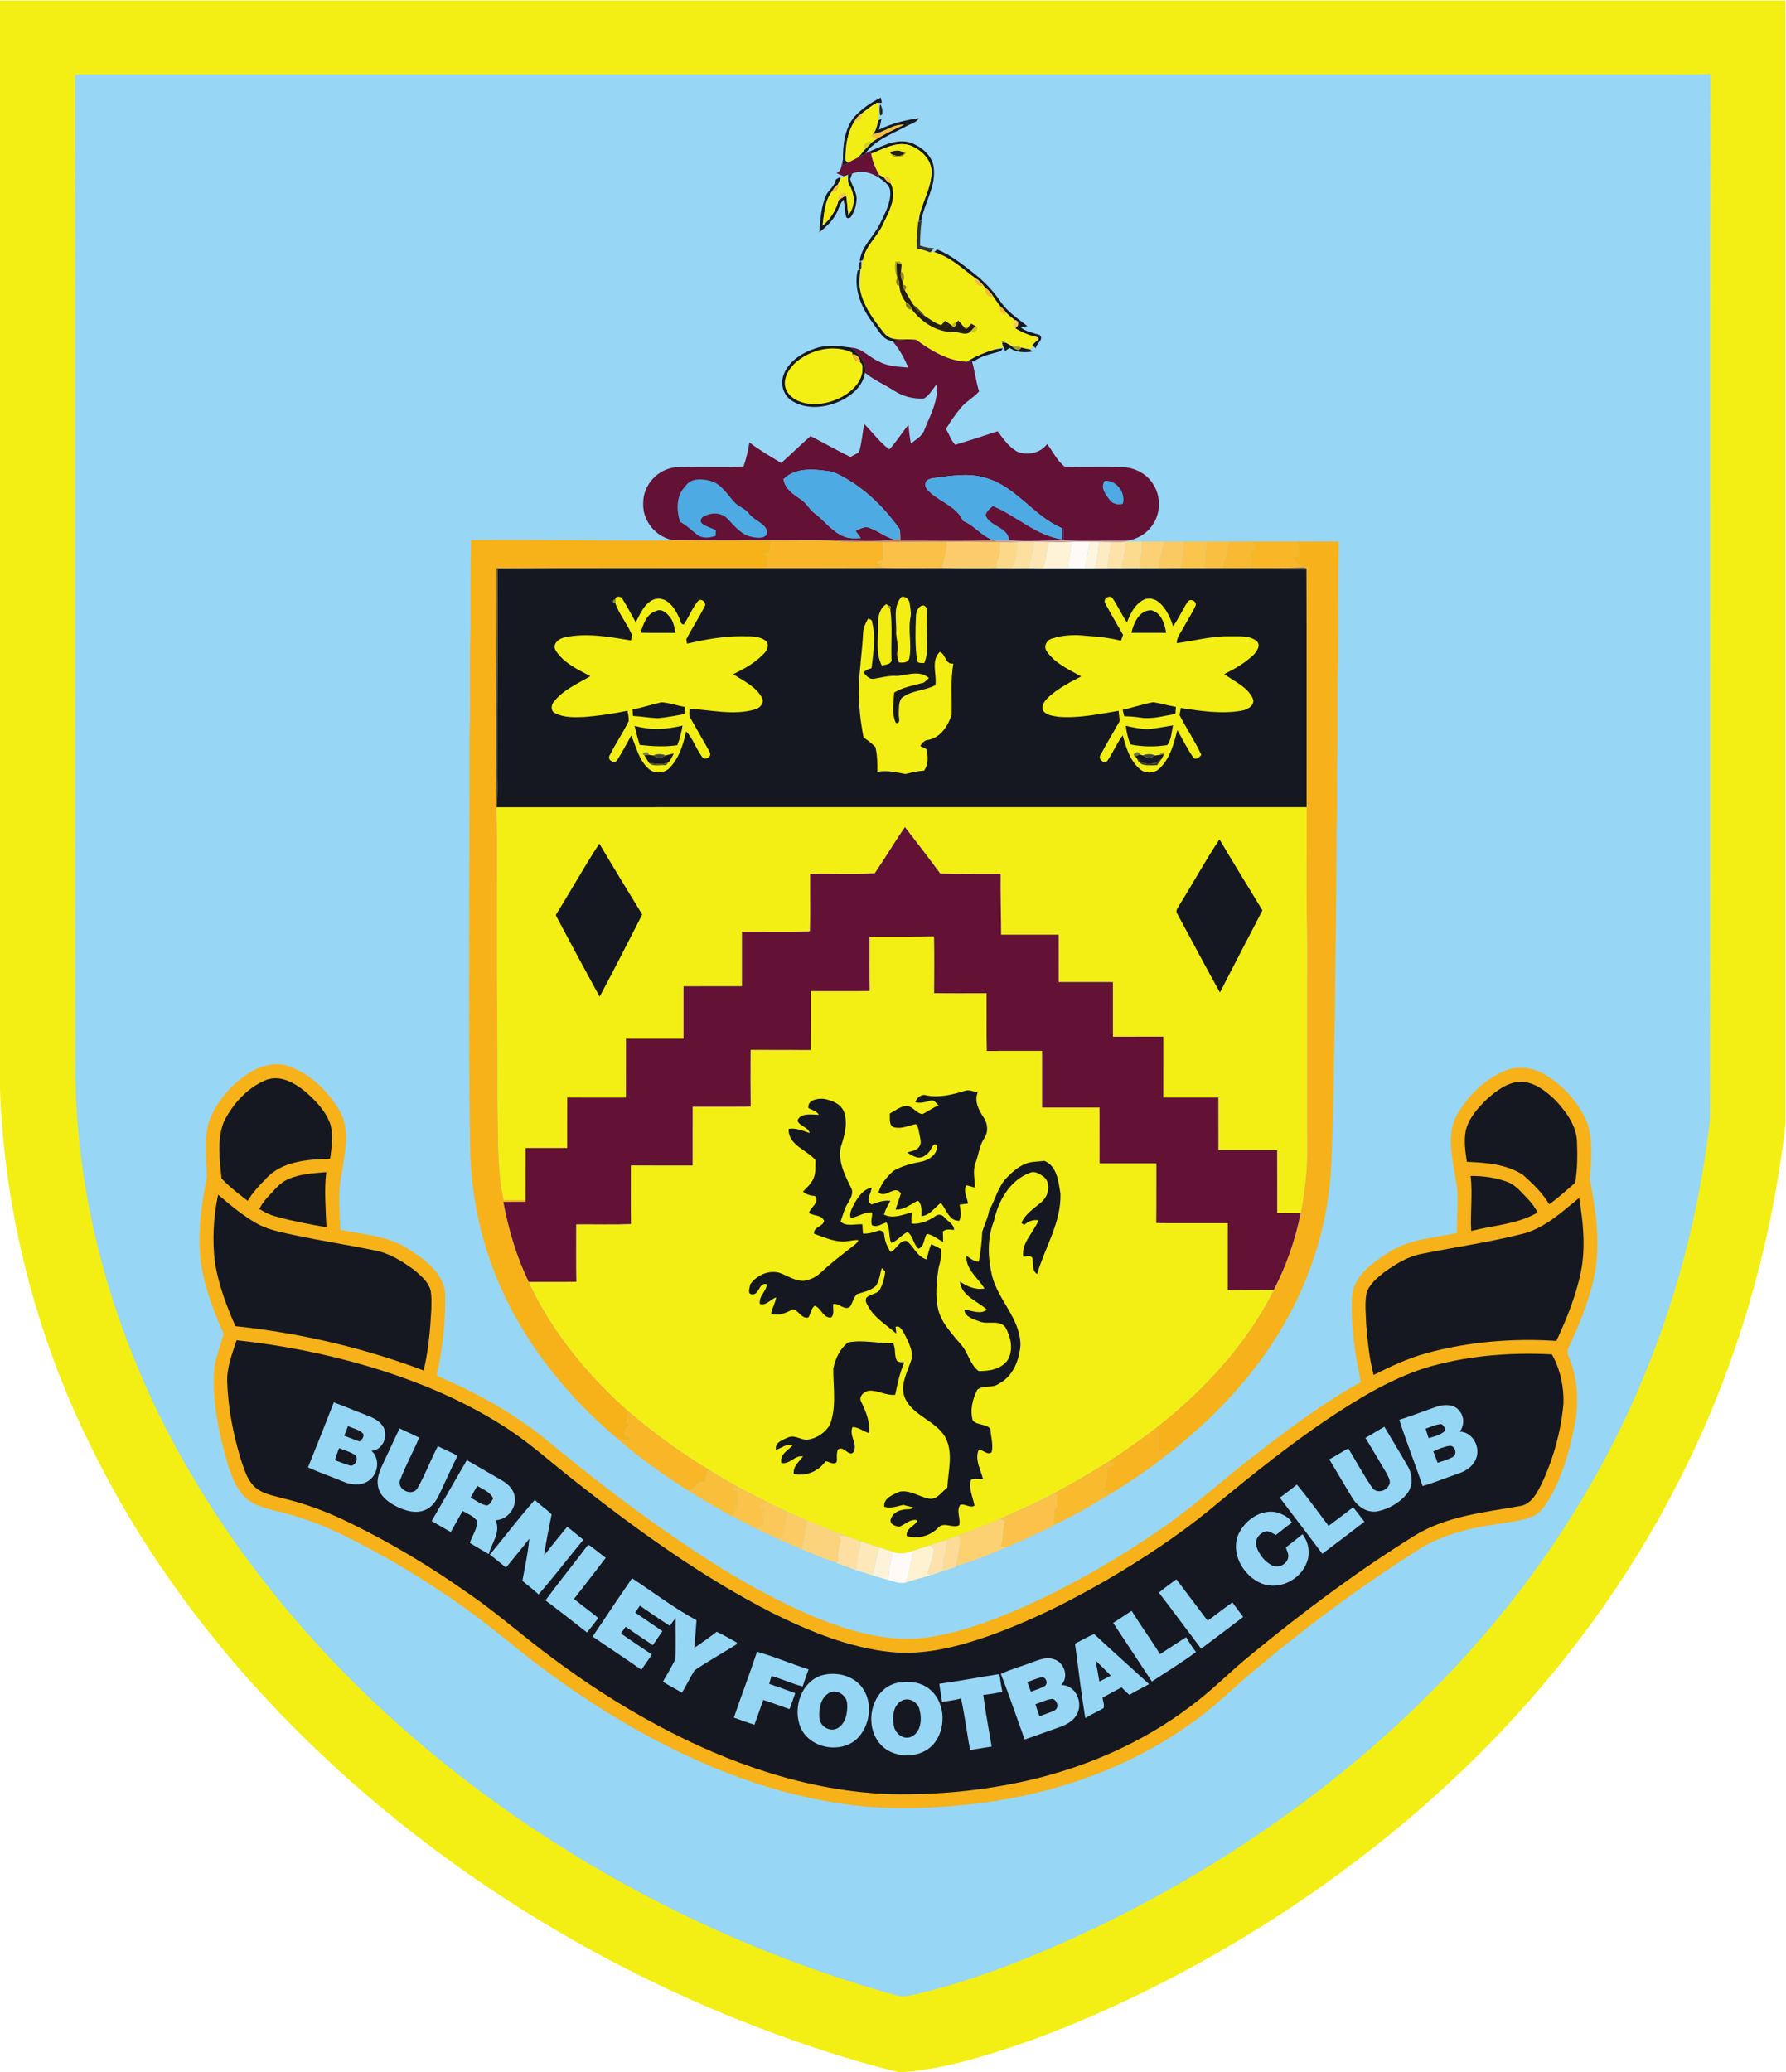 <svg xmlns="http://www.w3.org/2000/svg" version="1.1" id="svg2" xml:space="preserve" width="1307.853" height="1517.107"><g id="g10" transform="matrix(1.333 0 0 -1.333 0 1517.107)"><g id="g12" transform="scale(.1)"><path d="M0 11378.3h9808.9V5208.27c-79.63-691.46-279.74-1370.13-599.97-1988.77-270.14-526.35-625.45-1007.55-1039.39-1429.7-567.76-574.4-1239.96-1043.398-1968.71-1390.3-283.64-134.102-576.28-251.102-879.09-334.3-115.3-31.5-232.87-55-351.98-65.2h-36.36c-307.06 75.102-606.75 178.5-899.98 295.898-752.05 305-1455.29 732.202-2066.91 1266.002-599.49 524.03-1113.947 1153.65-1465.565 1870.27C198.488 4041.59 25.508 4714.83 0 5394.99v5983.31" style="fill:#f3ef14;fill-opacity:1;fill-rule:nonzero;stroke:none" id="path14"/><path d="m407.012 10976.5 5.883-6.4c3.007-1841.61-.34-3683.38 1.734-5525.14-15.813 10.38-6.121 32.65-8.883 47.99 1.731 1827.81-.808 3655.73 1.266 5483.55" style="fill:#e2ed50;fill-opacity:1;fill-rule:nonzero;stroke:none" id="path16"/><path d="M412.895 10970.1c31.503 3 63.238 2 94.972 2H9127.82c89.43 1.3 178.98-2.8 268.41 2.1-3.69-1912.64.57-3825.37-2.19-5738.01-86.44-782.63-353.12-1545.41-776.87-2209.42-333.28-525.17-760.13-988.15-1242.72-1379.36-445.79-360.61-937.51-663.808-1458.42-903.109-288.61-130.199-584.72-248.602-894.11-319.199-32.99-7.403-67.75-14.5-100.74-3.403C4132.08 642.301 3382.46 1003.3 2718.1 1482.86c-679.12 491.02-1272.16 1111.17-1691.05 1839.68-370.89 643.92-597.538 1377.29-612.421 2122.42-2.074 1841.76 1.273 3683.53-1.734 5525.14" style="fill:#97d6f5;fill-opacity:1;fill-rule:nonzero;stroke:none" id="path18"/><path d="M9396.23 10974.2c6.24-10.2 8.55-21.6 6.93-34.1-1.62-1898.98.69-3798.09-1.16-5696.98l-7.96-6.93c2.76 1912.64-1.5 3825.37 2.19 5738.01" style="fill:#e2ed50;fill-opacity:1;fill-rule:nonzero;stroke:none" id="path20"/><path d="M4690.96 10737.1c41.43 44.8 92.32 80.8 147.14 107.5l6.57-28.1c-4.38-.1-12.92-.1-17.19-.1l-10.97-.3c-31.04-17.2-58.39-39.8-86.08-61.6-14.2-9.6-27.7-21.1-34.5-37.2-42.13-63.8-51.71-142.3-51.36-217 3.35-2.8 10.04-8.6 13.5-11.6l1.96-1.6c-7.73-3.8-23.19-11.3-30.81-15 .36 8.1 1.27 24.4 1.74 32.5-1.16 80.6 9.23 166.9 60 232.5" style="fill:#161821;fill-opacity:1;fill-rule:nonzero;stroke:none" id="path22"/><path d="M4730.43 10754.5c27.69 21.8 55.04 44.4 86.08 61.6l10.97.3c-1.73-32.1 5.31-64.6-1.38-96.2l-1.97-6.4c-6.11-24.5-11.2-50.2-28.16-70-2.65-2.4-7.96-7.4-10.73-9.8 8.19-4.1 24.35-12.1 32.43-16.2-6.58-4.4-19.97-12.9-26.54-17.2-28.62 10.6-55.74-15.6-43.27-44.3-11.55-14.6-21.82-30.7-37.05-41.9-17.2-9.1-34.5-18-51.81-26.4l-.93.7c-3.46 3-10.15 8.8-13.5 11.6-.35 74.7 9.23 153.2 51.36 217 23.19-6.5 41.42 14.9 34.5 37.2" style="fill:#f2ee14;fill-opacity:1;fill-rule:nonzero;stroke:none" id="path24"/><path d="M4834.75 10807.3c12.92-8.1 20.3-65.5.34-59.1-3.92 19.8-4.04 39.5-.34 59.1" style="fill:#272324;fill-opacity:1;fill-rule:nonzero;stroke:none" id="path26"/><path d="M4695.93 10717.3c6.8 16.1 20.3 27.6 34.5 37.2 6.92-22.3-11.31-43.7-34.5-37.2" style="fill:#fbc44c;fill-opacity:1;fill-rule:nonzero;stroke:none" id="path28"/><path d="M4828.64 10668.6c68.77 33.9 143.44 53.1 219.25 63.4-14.55-26.7-48.58-31.1-72.47-46.3-77.09-41.6-166.64-73.2-220.42-145.8 78.48 30.5 160.76 84.3 248.23 57.3 57.7-21.8 115.74-68.1 125.56-132.4 15.69-103.4-48.24-193.9-67.75-292l-13.84-8.4c1.5 10.4 4.38 31.2 5.88 41.6 20.09 75.6 61.62 146.6 64.17 226 2.76 72.6-58.63 128.8-122.09 151.8-73.98 20.9-143.1-22.1-209.92-47.2-1.38 2.9-4.16 8.5-5.54 11.4-23.08-11.2-46.27-21.8-68.89-33.6 15.23 11.2 25.5 27.3 37.05 41.9 14.53 14.7 29.07 29.2 43.27 44.3 6.57 4.3 19.96 12.8 26.54 17.2 47.19 30.3 97.86 54.1 148.4 78-62.43 3.8-111.71-44.3-170.1-52 16.96 19.8 22.05 45.5 28.16 70l1.97 6.4c4.03 2.1 12 6.2 16.03 8.3-3.35-20.2-8.54-40.1-13.49-59.9" style="fill:#161821;fill-opacity:1;fill-rule:nonzero;stroke:none" id="path30"/><path d="M4795.97 10643.8c58.39 7.7 107.67 55.8 170.1 52-50.54-23.9-101.21-47.7-148.4-78-8.08 4.1-24.24 12.1-32.43 16.2 2.77 2.4 8.08 7.4 10.73 9.8" style="fill:#fabf3a;fill-opacity:1;fill-rule:nonzero;stroke:none" id="path32"/><path d="M4747.86 10556.3c-12.47 28.7 14.65 54.9 43.27 44.3-14.2-15.1-28.74-29.6-43.27-44.3" style="fill:#d5d318;fill-opacity:1;fill-rule:nonzero;stroke:none" id="path34"/><path d="M4785.24 10536.6c66.82 25.1 135.94 68.1 209.92 47.2 63.46-23 124.85-79.2 122.09-151.8-2.55-79.4-44.08-150.4-64.17-226-4.74-14.2-7.38-29.1-9-44-5.66-48-7.96-96.4-8.78-144.7 24.58-5.4 49.06-12.1 72.48-21.59l5.78 1.27c4.72-.12 14.07-.23 18.69-.23 86.43-25.74 153.36-89.21 223.98-142.06-6.22-29.31 19.29-49.28 47.1-43.16 2.76-3 8.41-9.23 11.29-12.34-7.73-27.58 12.93-53.09 41.9-46.39 13.27-18.82 26.42-37.86 40.39-56.21-11.55-22.15 10.72-46.27 33.7-35.31 13.84-13.61 28.72-26.19 44.3-37.85-6.57-12.69-13.26-35.89 2.43-44.42 35.2-23.21 75-38.55 115.99-48.36.32-5.54 1.14-16.74 1.48-22.28-5.77-5.65-17.42-16.95-23.19-22.61l3.34-3.81 1.05-3.46c-5.09-4.04-15.12-12.23-20.09-16.27-15.59 2.65-30.8 5.77-45.8 10.16-15.93 7.96-33.83 11.19-51.13 7.04a958.893 958.893 0 0 1-31.39 17.99c-5.88 2.88-17.67 8.66-23.43 11.54l1.38-9.34 1.74-10.5 2.78-17.31c-15.23-1.28-29.78-4.62-43.86-10.16-55.74-15.23-107.54-39.35-157.64-67.74-103.16 5.66-194.44 61.51-275.8 120.82-58.61 9.58-134.09-17.19-176.67 37.28-56.21 71.78-114.48 147.71-131.91 239.45-.57 37.05 0 74.43 4.51 111.24l2.77 9.47c4.26 13.27 5.99 27.12 8.65 40.61 13.39 77.63 80.55 128.43 111.13 198.53 32.08 67.7 77.66 146.4 41.89 221.6 4.85 23.8-14.43 42.2-37.62 33.9-6.46 3.3-19.28 10.1-25.62 13.6-21.81 35.7-36.47 75.1-44.66 116.2" style="fill:#f2ee13;fill-opacity:1;fill-rule:nonzero;stroke:none" id="path36"/><path d="M4779.7 10548c1.38-2.9 4.16-8.5 5.54-11.4 8.19-41.1 22.85-80.5 44.66-116.2 0-4.1.12-12 .12-16-44.2 28.6-97.63 44.6-148.64 22.8-5.42-1.6-16.15-4.6-21.46-6.3-6.35-1.9-18.93-5.9-25.27-7.9-13.62 5.2-27.01 10.5-39.46 17.8 30.91 11 26.3 48.4 35.77 73.8-.47-8.1-1.38-24.4-1.74-32.5 7.62 3.7 23.08 11.2 30.81 15l-1.96 1.6.93-.7c17.31 8.4 34.61 17.3 51.81 26.4 22.62 11.8 45.81 22.4 68.89 33.6" style="fill:#641135;fill-opacity:1;fill-rule:nonzero;stroke:none" id="path38"/><path d="M4888.87 10545.9c21 5.7 44.08 13.1 65.09 2.3l16.03-9.4c-21.58-21.4-51.34-15.3-75.12-3.1l-6 10.2" style="fill:#261f15;fill-opacity:1;fill-rule:nonzero;stroke:none" id="path40"/><path d="M4953.96 10548.2c5.88-.3 17.42-1 23.19-1.3-9.58-34.8-63.35-40.7-82.28-11.2 23.78-12.2 53.54-18.3 75.12 3.1l-16.03 9.4" style="fill:#a19b20;fill-opacity:1;fill-rule:nonzero;stroke:none" id="path42"/><path d="M4659.92 10420.9c5.31 1.7 16.04 4.7 21.46 6.3-3.69-10.1-7.38-20.1-11.08-30.1 10.74-35.3 33-67.3 35.78-104.8-1.5-33.8-9.24-68.9-28.39-97.4-3.92-11-22.74-18.7-28.96-6.2-8.08 31.3-8.2 64-13.97 95.7-21-20.2-26.43-49.7-39.47-74.7-21.92-42.5-57.7-75.5-94.5-105.1 6.34 67.2 8.76 136.8 35.54 199.6 13.27 32.7 49.97 52.9 54.23 89.4 7.62 3.2 20.43 19.5 27.24 7.2-4.84-11.2-9.81-22.4-14.77-33.5-14.89-9-24.35-23.5-32.54-38.3-41.44-53.1-42.7-123.3-51.82-187.1 44.54 35.3 73.74 86 88.74 140.2 12.92 9.4 26.89 17.2 40.85 25.3 6-35.3 7.27-71.2 12.35-106.6 42.12 49.6 34.51 119.6.7 171.3-2.89 16.2-3.35 32.5-1.39 48.8" style="fill:#161821;fill-opacity:1;fill-rule:nonzero;stroke:none" id="path44"/><path d="M4829.9 10420.4c6.34-3.5 19.16-10.3 25.62-13.6 9.57-14.2 21.81-26.6 37.62-33.9 35.77-75.2-9.81-153.9-41.89-221.6-30.58-70.1-97.74-120.9-111.13-198.53l-17.31-7.03c8.66 82.86 78.94 136.76 112.28 208.66 25.74 54.6 59.09 111.1 55.51 173.4-1.04 37-34.85 56.6-60.58 76.6 0 4-.12 11.9-.12 16" style="fill:#161821;fill-opacity:1;fill-rule:nonzero;stroke:none" id="path46"/><path d="M4617.8 10400.8c12.35 6.8 25.15 12.6 38.54 17.4-3-16.2-1.39-31.5 4.97-46.1 33.81-51.7 41.42-121.7-.7-171.3-5.08 35.4-6.35 71.3-12.35 106.6-10.61 31.5-48.92-.6-40.85-25.3-15-54.2-44.2-104.9-88.74-140.2 9.12 63.8 10.38 134 51.82 187.1 24.46-8.3 39.12 16.8 32.54 38.3 4.96 11.1 9.93 22.3 14.77 33.5" style="fill:#f2ee14;fill-opacity:1;fill-rule:nonzero;stroke:none" id="path48"/><path d="M4855.52 10406.8c23.19 8.3 42.47-10.1 37.62-33.9-15.81 7.3-28.05 19.7-37.62 33.9" style="fill:#fabf3a;fill-opacity:1;fill-rule:nonzero;stroke:none" id="path50"/><path d="M4570.49 10329c8.19 14.8 17.65 29.3 32.54 38.3 6.58-21.5-8.08-46.6-32.54-38.3" style="fill:#f9ba2e;fill-opacity:1;fill-rule:nonzero;stroke:none" id="path52"/><path d="M4607.41 10282.1c-8.07 24.7 30.24 56.8 40.85 25.3-13.96-8.1-27.93-15.9-40.85-25.3" style="fill:#fbc44c;fill-opacity:1;fill-rule:nonzero;stroke:none" id="path54"/><path d="m5044.08 10162 18.82 9.4c-5.08-46.4-8.79-93-8.54-139.6 24.57-7.4 49.49-14.5 75.69-13.5-5.43-7.2-10.84-14.4-16.49-21.32l-5.78-1.27c-23.42 9.49-47.9 16.19-72.48 21.59.82 48.3 3.12 96.7 8.78 144.7" style="fill:#35332c;fill-opacity:1;fill-rule:nonzero;stroke:none" id="path56"/><path d="M5132.25 9996.75c4.14 3.45 12.34 10.55 16.38 13.95 78.58-32.19 144.6-86.42 210.73-138.35 52.84-42.82 100.03-93.02 138.01-149.56 37.96-55.17 95.2-91.86 146.67-133.05-9.47-1.28-28.49-3.93-37.97-5.2 29.08-26.77 70.51-31.39 106.64-43.85 23.3-26.78-21.7-46.51-22.28-72.59-3.93 3.47-11.66 10.39-15.47 13.85l-3.34 3.81c5.77 5.66 17.42 16.96 23.19 22.61 15.23 9.59 14.77 16.97-1.48 22.28-40.99 9.81-80.79 25.15-115.99 48.36 20.18 11.65 24.35 38.99-2.43 44.42-15.58 11.66-30.46 24.24-44.3 37.85-9.92 13.04-21.25 24.81-33.7 35.31-13.97 18.35-27.12 37.39-40.39 56.21-10.74 18.23-24.94 33.81-41.9 46.39-2.88 3.11-8.53 9.34-11.29 12.34-12.35 17.89-28.86 31.85-47.1 43.16-70.62 52.85-137.55 116.32-223.98 142.06" style="fill:#161821;fill-opacity:1;fill-rule:nonzero;stroke:none" id="path58"/><path d="M4728.7 9902.69c-20.31-1.72-12.47 39.93 2.19 43.28.12-8.42.46-25.39.58-33.81l-2.77-9.47" style="fill:#242021;fill-opacity:1;fill-rule:nonzero;stroke:none" id="path60"/><path d="M4918.65 9944.01c15.23 1.26 32.19 3.81 34.27-16.38-7.05 2.53-21.23 7.49-28.27 9.92 1.14-24.47 1.73-49.05 2.66-73.63-12.93 24.82-13.29 53.08-8.66 80.09" style="fill:#aea71e;fill-opacity:1;fill-rule:nonzero;stroke:none" id="path62"/><path d="M4924.65 9937.55c7.04-2.43 21.22-7.39 28.27-9.92-.92-10.16-2.67-30.47-3.58-40.63-3.81-18.69.81-37.38 9.7-53.89l1.03-16.04c-1.03-12 2.65-22.39 10.95-31.39 14.79-26.66 29.68-53.31 46.87-78.7 13.26-27.36 34.96-48.47 62.55-61.39 29.2-18.7 56.77-40.39 90.34-50.9 5.32 6.12 15.82 18.47 21.02 24.7 12.22-8.42 24.44-16.84 36.57-25.5 11.08-15 27.7-1.96 23.43 13.62l12.7 13.15c10.37-11.88 21.11-23.65 31.37-35.88 8.55-12.82 16.64-12.36 24.23 1.38 3.7 4.26 10.97 12.69 14.66 16.96 6.59-3.35 19.74-10.15 26.33-13.61-11.42-8.66-20.66-19.62-30.13-30.36-26.54-23.89-61.27.12-91.85-1.73-92.21-2.19-176.79 54.12-230.34 125.1-4.5 16.5-15.12 29.53-30.46 36.93-22.5 25.03-36 59.88-37.63 93.24 1.96 15-2.08 29.54-10.04 42l-3.33 9.23c-.93 24.58-1.52 49.16-2.66 73.63" style="fill:#251e15;fill-opacity:1;fill-rule:nonzero;stroke:none" id="path64"/><path d="m4711.38 9895.2 15.13 7.15c-3.82-36.7-9.59-74.21-2.32-110.9 17.43-91.74 75.7-167.67 131.91-239.45 42.58-54.47 118.06-27.7 176.67-37.28-43.63-1.73-87.36-2.3-130.86-6.45-49.96 3.45-75.47 56.88-102.47 92.66-63.82 82.4-111.71 188.22-88.06 294.27" style="fill:#161821;fill-opacity:1;fill-rule:nonzero;stroke:none" id="path66"/><path d="M4949.34 9887c20.9-1.03 20.78-40.39 9.7-53.89-8.89 16.51-13.51 35.2-9.7 53.89" style="fill:#918821;fill-opacity:1;fill-rule:nonzero;stroke:none" id="path68"/><path d="M4930.64 9854.69c7.96-12.46 12-27 10.04-42-20.53-5.31-22.73 32.07-10.04 42" style="fill:#897e21;fill-opacity:1;fill-rule:nonzero;stroke:none" id="path70"/><path d="M5356.23 9854.69c18.24-11.31 34.75-25.27 47.1-43.16-27.81-6.12-53.32 13.85-47.1 43.16" style="fill:#fabf3a;fill-opacity:1;fill-rule:nonzero;stroke:none" id="path72"/><path d="M4960.07 9817.07c19.04-2.65 22.73-13.04 10.95-31.39-8.3 9-11.98 19.39-10.95 31.39" style="fill:#877d21;fill-opacity:1;fill-rule:nonzero;stroke:none" id="path74"/><path d="M5414.62 9799.19c16.96-12.58 31.16-28.16 41.9-46.39-28.97-6.7-49.63 18.81-41.9 46.39" style="fill:#f9ba2e;fill-opacity:1;fill-rule:nonzero;stroke:none" id="path76"/><path d="M4978.31 9719.45c15.34-7.4 25.96-20.43 30.46-36.93-18.24-8.54-41.2 20.65-30.46 36.93" style="fill:#878222;fill-opacity:1;fill-rule:nonzero;stroke:none" id="path78"/><path d="M5017.89 9706.98c22.73-18.35 44.2-38.54 62.55-61.39-27.59 12.92-49.29 34.03-62.55 61.39" style="fill:#4d431b;fill-opacity:1;fill-rule:nonzero;stroke:none" id="path80"/><path d="M5496.91 9696.59c12.45-10.5 23.78-22.27 33.7-35.31-22.98-10.96-45.25 13.16-33.7 35.31" style="fill:#f9ba2e;fill-opacity:1;fill-rule:nonzero;stroke:none" id="path82"/><path d="M5574.91 9623.43c26.78-5.43 22.61-32.77 2.43-44.42-15.69 8.53-9 31.73-2.43 44.42" style="fill:#fbc758;fill-opacity:1;fill-rule:nonzero;stroke:none" id="path84"/><path d="m5241.77 9609.92 10.03-2.41c4.27-15.58-12.35-28.62-23.43-13.62 3.35 4.03 10.05 12.01 13.4 16.03" style="fill:#c7bc17;fill-opacity:1;fill-rule:nonzero;stroke:none" id="path86"/><path d="M5295.87 9584.78c6.13.34 18.24 1.03 24.23 1.38-7.59-13.74-15.68-14.2-24.23-1.38" style="fill:#afa51f;fill-opacity:1;fill-rule:nonzero;stroke:none" id="path88"/><path d="m5361.09 9589.51 5.31-1.85c9.92-19.73-18.35-41.32-35.44-28.51 9.47 10.74 18.71 21.7 30.13 30.36" style="fill:#cfc812;fill-opacity:1;fill-rule:nonzero;stroke:none" id="path90"/><path d="M5693.33 9530.65c16.25-5.31 16.71-12.69 1.48-22.28-.34 5.54-1.16 16.74-1.48 22.28" style="fill:#fcd171;fill-opacity:1;fill-rule:nonzero;stroke:none" id="path92"/><path d="M4901.91 9508.27c43.5 4.15 87.23 4.72 130.86 6.45 81.36-59.31 172.64-115.16 275.8-120.82 7.86.34 23.43 1.16 31.29 1.5 16.26-53.89 21.1-110.55 38.76-164.09-30.46-35.43-74.32-56.2-102.81-93.48-29.32-35.88-56.33-73.74-79.63-113.78 19.17-27.35 27.58-63.24 51.8-86.09 77.89 23.66 155.46 48.58 232.66 74.43 29.88-41.31 60.7-84.92 105.59-111.24 55.97-24.58 129.35-9.34 166.28 40.97 32.08-41.44 54.71-93.25 97.28-124.87 104.56-2.77 209.22 1.28 313.77-1.84 70.17-1.04 140.11-37.63 174.72-99.7 41.53-68.09 37.04-160.76-11.08-224.34-32.77-45.01-85.27-75.01-140.68-80.2-114.92 1.27-229.86-3.12-344.67 2.07 0 21.01.21 41.89-.94 62.78l-5.53 3.11c-156.73 65.33-251.47 227.8-417.52 275.58-95.55 31.85-195.85 11.42-292.88.12-16.39-3.58-40.28-9.47-40.62-30.35-4.74-24.13 16.73-39.47 32.19-53.78 58.04-50.08 141.71-75.47 174.03-150.94 63.58-24.12 103.04-86.09 168.47-105.94-170.79-5.42-341.93-1.5-512.82-2.19-.24 20.43 0 40.85-2.89 61.04-93.94 133.41-217.65 250.65-368.01 316.77-89.43 13.51-200.79 30.36-271.3-40.51 8.89-54.34 56.54-84 97.97-112.85 29.89-19.5 44.67-54.24 73.74-74.78 55.39-41.2 96.48-102.93 163.18-127.75 28.16-12.11 59.42-8.77 89.31-8.31-9.57 13.39-19.04 26.78-28.61 40.17 24.35 10.61 50.89 27.92 78.24 15.69 47.77-16.85 87.36-51.7 137.32-63.59-107.66-13.5-216.84-2.88-325.19-6.69-118.29 4.15-236.69.7-355.08 1.73-176.34.69-352.78-1.27-529.22.93-99.48 11.3-178.99 107.2-172.17 207.02-.47 98.66 83.54 187.75 181.75 194.21 122.89 5.54 246.14-2.3 369.16 3.92 15.34 42.82 24.69 87.36 32.65 132.14 55.05-42.35 115.29-76.85 174.72-112.51 54.46 48.24 106.28 99.59 160.98 147.7 72.93-38.31 145.05-78.23 218.79-115.16 16.05 9.01 32.2 17.77 48.47 26.43 12.58 51.12 19.04 103.51 27.12 155.44 46.51-46.39 84.82-100.98 138.48-139.99 39.01 41.79 68.43 91.06 105.01 134.8 2.77-34.28 6.92-68.55 13.17-102.47 27.79 22.61 64.03 40.38 75.23 76.96 31.62 79.4 77.42 159.71 66.93 248.11-23.42-25.73-39.12-59.43-69.71-77.78-55.74-3.92-113.09 10.38-160.51 40.15-53.78 35.55-114.36 59.9-164.1 101.68 9.81 60.01-34.5 102.82-76.05 137.67 59.44-2.54 98.9-52.97 150.49-75.25 49.73-28.38 108.12-29.19 163.63-34.5-22.39 52.27-49.74 103.51-87.82 146.22" style="fill:#631135;fill-opacity:1;fill-rule:nonzero;stroke:none" id="path94"/><path d="M5504.17 9508.95c5.76-2.88 17.55-8.66 23.43-11.54-5.54.58-16.49 1.62-22.05 2.2l-1.38 9.34" style="fill:#87894c;fill-opacity:1;fill-rule:nonzero;stroke:none" id="path96"/><path d="M5505.55 9499.61c5.56-.58 16.51-1.62 22.05-2.2a958.893 958.893 0 0 0 31.39-17.99c12.47-13.51 39.92-32.32 51.13-7.04 15-4.39 30.21-7.51 45.8-10.16 4.74-2.88 14.43-8.42 19.17-11.31-43.4-7.5-91.98-6.93-129.14 19.73-6-4.38-17.89-13.38-23.78-17.88-5.65 12-10.6 24.12-14.88 36.35l-1.74 10.5" style="fill:#161720;fill-opacity:1;fill-rule:nonzero;stroke:none" id="path98"/><path d="M4476.55 9466.72c64.16 22.73 133.29 14.31 199.06 5.08 41.55-34.85 85.86-77.66 76.05-137.67-9.81-71.32-69.82-123.6-131.44-153.37-81.82-39.35-185.68-51.92-266.34-3.23-46.39 27.12-67.85 85.63-51.93 136.75 24.81 78.58 100.05 127.4 174.6 152.44" style="fill:#161821;fill-opacity:1;fill-rule:nonzero;stroke:none" id="path100"/><path d="M5558.99 9479.42c17.3 4.15 35.2.92 51.13-7.04-11.21-25.28-38.66-6.47-51.13 7.04" style="fill:#a3a429;fill-opacity:1;fill-rule:nonzero;stroke:none" id="path102"/><path d="M4374.88 9393.56c83.21 69.23 205.3 96.82 306.39 51.46l2.88-10.38c2.2-22.86 20.43-36.92 41.09-43.51 18.69-9.58 11.42-36.92 12.11-54.23-10.27-61.74-60.7-108.25-113.67-136.75-70.96-36.58-158.21-53.55-234.49-22.97-41.65 15.7-79.16 54.13-77.89 101.09 1.62 45.82 30.35 85.97 63.58 115.29" style="fill:#f3ef14;fill-opacity:1;fill-rule:nonzero;stroke:none" id="path104"/><path d="M5308.57 9393.9c50.1 28.39 101.9 52.51 157.64 67.74 10.62 1.73 31.73 5.2 42.35 6.81-3.92-10.39-11.08-16.85-21.45-19.38-47.21-13.28-97.3-22.86-137.23-53.09l-10.02-.58c-7.86-.34-23.43-1.16-31.29-1.5" style="fill:#161821;fill-opacity:1;fill-rule:nonzero;stroke:none" id="path106"/><path d="M4684.15 9434.64c19.73 4.96 46.17-23.89 41.09-43.51-20.66 6.59-38.89 20.65-41.09 43.51" style="fill:#fabf3a;fill-opacity:1;fill-rule:nonzero;stroke:none" id="path108"/><path d="M4304.03 8748.93c70.51 70.87 181.87 54.02 271.3 40.51 150.36-66.12 274.07-183.36 368.01-316.77-.34-18-.7-36.11-.82-54.23-6.8-.23-20.41-.69-27.34-.93-49.96 11.89-89.55 46.74-137.32 63.59-27.35 12.23-53.89-5.08-78.24-15.69 9.57-13.39 19.04-26.78 28.61-40.17-29.89-.46-61.15-3.8-89.31 8.31-66.7 24.82-107.79 86.55-163.18 127.75-29.07 20.54-43.85 55.28-73.74 74.78-41.43 28.85-89.08 58.51-97.97 112.85" style="fill:#4daae3;fill-opacity:1;fill-rule:nonzero;stroke:none" id="path110"/><path d="M5124.98 8754.83c97.03 11.3 197.33 31.73 292.88-.12 166.05-47.78 260.79-210.25 417.52-275.58-.23-20.42-.48-40.85-.48-61.27-143.67 21.58-249.95 128.56-379.89 183.25-17.87-12.8-35.19-28.27-40.5-50.54 23.54-63.12 124.28-63.7 128.91-137.67-25.74.34-51.36-.7-76.87-.58l-7.5 1.5c-65.43 19.85-104.89 81.82-168.47 105.94-32.32 75.47-115.99 100.86-174.03 150.94-15.46 14.31-36.93 29.65-32.19 53.78.34 20.88 24.23 26.77 40.62 30.35" style="fill:#4daae3;fill-opacity:1;fill-rule:nonzero;stroke:none" id="path112"/><path d="M3764.77 8710.05c29.43 46.28 91.75 42.12 138.14 29.54 59.42-15.93 90.69-72.59 129.81-114.82 23.31-27.93 62.55-35.77 83.44-66.35 28.51-37.74 89.9-50.31 99.59-100.64-7.85-39.11-53.66-31.61-82.74-26.53-59.09 10.04-97.28 59.31-135.94 100.04-33.12 34.74-86.78 36.59-127.4 14.32-15.81-3.58-27.93-27.12-13.5-39.35 21.69-18.59 51.34-23.66 76.04-37.51-.11-7.62-.46-22.97-.57-30.58-33.12-12.12-72.82-16.61-102.48 6.35-30.7 23.77-58.51 51.7-93.01 70.04-21.69 64.74-22.04 143.9 28.62 195.49" style="fill:#4daae3;fill-opacity:1;fill-rule:nonzero;stroke:none" id="path114"/><path d="M6069.41 8740.17c62.89 5.08 116.31-65.66 99.23-126.24-26.19-8.08-56.42-1.39-73.27 21.34-21.47 30-54.02 68.31-25.96 104.9" style="fill:#4daae3;fill-opacity:1;fill-rule:nonzero;stroke:none" id="path116"/><path d="M5414.51 8550.57c5.31 22.27 22.63 37.74 40.5 50.54 129.94-54.69 236.22-161.67 379.89-183.25 0 20.42.25 40.85.48 61.27l5.53-3.11c1.15-20.89.94-41.77.94-62.78-99.49-1.5-199.08-6-298.43-.34-4.63 73.97-105.37 74.55-128.91 137.67" style="fill:#641135;fill-opacity:1;fill-rule:nonzero;stroke:none" id="path118"/><path d="M4943.34 8472.67c2.89-20.19 2.65-40.61 2.89-61.04 170.89.69 342.03-3.23 512.82 2.19l7.5-1.5 5.43-8.53c-90.24 1.14-180.6 2.99-270.83 1.03-117.84 1.03-235.65-1.73-353.36-.46-85.97 3.46-172.52-6.01-257.8 6.46 108.35 3.81 217.53-6.81 325.19 6.69 6.93.24 20.54.7 27.34.93.12 18.12.48 36.23.82 54.23" style="fill:#c07c5a;fill-opacity:1;fill-rule:nonzero;stroke:none" id="path120"/><path d="M2587.59 8414.17c372.73 5.42 745.35-5.89 1118.1-.69 176.44-2.2 352.88-.24 529.22-.93-1.85-21.23-3.7-42.47-5.54-63.7-12.59-3.92-24.93-7.85-37.4-11.77 5.66-2.54 16.97-7.5 22.63-10.05.58-22.03 2.07-44.07 5.18-65.88-497.14-.7-994.5 1.73-1491.64-1.5 2.54-437.59-10.15-875.41.12-1313.01 5.65-218.91.81-438.17 2.42-657.19-1.61-323.12 3.35-646.24 2.42-969.36 4.73-177.02-2.99-356.23 33.58-530.72 40.17.23 80.44-.22 120.6.12v-9.92c-40.74.23-81.47 0-122.21-.23 28.39-151.64 72.7-301.07 139.75-440.36 127.98-273.61 323-510.65 547.92-710.28-4.97-21.82-9.12-43.97-12.24-66.25 4.96-1.14 14.77-3.46 19.62-4.62-16.16-16.96-34.85-35.66-26.31-61.26 15.11-4.04 30.35-9.48 41.31-21.47-28.5-8.66-58.16-2.65-85.86 5.9-299 251.56-546.99 571.79-683.96 940.03-77.32 205.98-117.37 425.24-122.45 645.07-12.57 757.71-3 1515.53-3.46 2273.24 7.16 200.1-2.31 400.55 5.66 600.65-.23 158.1-1.04 316.2 2.54 474.18" style="fill:#f7b219;fill-opacity:1;fill-rule:nonzero;stroke:none" id="path122"/><path d="M4234.91 8412.55c118.39-1.03 236.79 2.42 355.08-1.73 85.28-12.47 171.83-3 257.8-6.46 4.16-32.66 6.35-65.67 3.8-98.55-11.42-3.92-22.85-7.73-34.16-11.65 11.66-10.74 23.21-21.47 34.63-32.55-210.72-.46-421.44-.8-632.28-.46-3.11 21.81-4.6 43.85-5.18 65.88-5.66 2.55-16.97 7.51-22.63 10.05 12.47 3.92 24.81 7.85 37.4 11.77 1.84 21.23 3.69 42.47 5.54 63.7" style="fill:#f9b628;fill-opacity:1;fill-rule:nonzero;stroke:none" id="path124"/><path d="M5466.55 8412.32c25.51-.12 51.13.92 76.87.58 99.35-5.66 198.94-1.16 298.43.34 114.81-5.19 229.75-.8 344.67-2.07l-5.31-5.89c-25.15-3-50.43-2.54-75.58-2.07-22.73.58-45.46 1.03-68.2 1.38-16.96.23-33.93.46-50.89.58-33.69.58-67.39 1.04-100.98-.58-39.22-2.31-78.58-2.66-117.93-.7-28.96.93-58.05 1.04-87.02 1.16-31.26.35-62.53.46-93.69-.81-30.35-1.38-60.71-1.84-90.94-1.03-6 .11-17.99.45-24 .58l-5.43 8.53" style="fill:#c89a98;fill-opacity:1;fill-rule:nonzero;stroke:none" id="path126"/><path d="M4847.79 8404.36c117.71-1.27 235.52 1.49 353.36.46 4.02-49.74-20.2-94.98-23.55-143.78-108.49.34-217.07-1.85-325.54.57-11.42 11.08-22.97 21.81-34.63 32.55 11.31 3.92 22.74 7.73 34.16 11.65 2.55 32.88.36 65.89-3.8 98.55" style="fill:#fbc048;fill-opacity:1;fill-rule:nonzero;stroke:none" id="path128"/><path d="M5201.15 8404.82c90.23 1.96 180.59.11 270.83-1.03 6.01-.13 18-.47 24-.58-.12-13.62-.93-27.24-2.42-40.85 4.04-35.67-24.93-66.01-17.08-102.36-99.59-.12-199.3-.81-298.88 1.04 3.35 48.8 27.57 94.04 23.55 143.78" style="fill:#fccc6c;fill-opacity:1;fill-rule:nonzero;stroke:none" id="path130"/><path d="M5495.98 8403.21c30.23-.81 60.59-.35 90.94 1.03.91-49.28-7.16-98.2-23.89-144.59-28.84.11-57.7.35-86.55.35-7.85 36.35 21.12 66.69 17.08 102.36 1.49 13.61 2.3 27.23 2.42 40.85" style="fill:#fcd98a;fill-opacity:1;fill-rule:nonzero;stroke:none" id="path132"/><path d="M5586.92 8404.24c31.16 1.27 62.43 1.16 93.69.81-3.56-49.62-20.88-96.59-29.52-145.29-29.43.12-58.75 0-88.06-.11a403.852 403.852 0 0 1 23.89 144.59" style="fill:#fddf9f;fill-opacity:1;fill-rule:nonzero;stroke:none" id="path134"/><path d="M5680.61 8405.05c28.97-.12 58.06-.23 87.02-1.16-27-44.88-10.62-102.93-42.46-144.82-24.7.23-49.51.58-74.08.69 8.64 48.7 25.96 95.67 29.52 145.29" style="fill:#fde6b3;fill-opacity:1;fill-rule:nonzero;stroke:none" id="path136"/><path d="M5767.63 8403.89c39.35-1.96 78.71-1.61 117.93.7-.8-49.16-15.33-96.59-17.54-145.64-47.65 0-95.2.47-142.85.12 31.84 41.89 15.46 99.94 42.46 144.82" style="fill:#fef3d6;fill-opacity:1;fill-rule:nonzero;stroke:none" id="path138"/><path d="M5885.56 8404.59c33.59 1.62 67.29 1.16 100.98.58-9.12-48.47-19.28-96.94-25.51-146.1-31.03 0-62.07 0-93.01-.12 2.21 49.05 16.74 96.48 17.54 145.64" style="fill:#fffaf7;fill-opacity:1;fill-rule:nonzero;stroke:none" id="path140"/><path d="M5986.54 8405.17c16.96-.12 33.93-.35 50.89-.58-2.76-49.16-10.03-97.86-22.62-145.4-17.99 0-35.88 0-53.78-.12 6.23 49.16 16.39 97.63 25.51 146.1" style="fill:#fef5e0;fill-opacity:1;fill-rule:nonzero;stroke:none" id="path142"/><path d="M6037.43 8404.59c22.74-.35 45.47-.8 68.2-1.38-8.77-47.78-16.39-95.78-23.77-143.79-22.39-.12-44.78-.23-67.05-.23 12.59 47.54 19.86 96.24 22.62 145.4" style="fill:#fdebc3;fill-opacity:1;fill-rule:nonzero;stroke:none" id="path144"/><path d="M6105.63 8403.21c25.15-.47 50.43-.93 75.58 2.07 3.23-49.5-10.49-97.74-20.87-145.63-26.21.11-52.4-.12-78.48-.23 7.38 48.01 15 96.01 23.77 143.79" style="fill:#fde2aa;fill-opacity:1;fill-rule:nonzero;stroke:none" id="path146"/><path d="M6181.21 8405.28c29.67 1.96 59.33 2.66 89.1 1.73 12.23-49.51-10.96-97.51-7.97-147.13-34.04-.12-68.09-.12-102-.23 10.38 47.89 24.1 96.13 20.87 145.63" style="fill:#fcdb8f;fill-opacity:1;fill-rule:nonzero;stroke:none" id="path148"/><path d="M6270.31 8407.01c41.89-.23 83.78.58 125.66-.12-9.92-48.92-30.11-96.12-30.34-146.66-34.51.11-68.89-.12-103.29-.35-2.99 49.62 20.2 97.62 7.97 147.13" style="fill:#fcd175;fill-opacity:1;fill-rule:nonzero;stroke:none" id="path150"/><path d="M6395.97 8406.89c35.2.35 70.28.35 105.48 0 7.39-49.62-7.73-97.85-16.84-146.21-39.7-.23-79.4-.68-118.98-.45.23 50.54 20.42 97.74 30.34 146.66" style="fill:#fbc961;fill-opacity:1;fill-rule:nonzero;stroke:none" id="path152"/><path d="M6501.45 8406.89c43.73-.11 87.47.24 131.2.24-8.87-48.47-10.6-97.87-18.33-146.45-43.29-.11-86.56.23-129.71 0 9.11 48.36 24.23 96.59 16.84 146.21" style="fill:#fbc44c;fill-opacity:1;fill-rule:nonzero;stroke:none" id="path154"/><path d="M6632.65 8407.13c39.59-.12 79.29.23 118.99-.35-5.65-50.08-24.46-97.16-37.5-145.52-33.23 0-66.6-.35-99.82-.58 7.73 48.58 9.46 97.98 18.33 146.45" style="fill:#fabf41;fill-opacity:1;fill-rule:nonzero;stroke:none" id="path156"/><path d="M6751.64 8406.78c41.54 0 83.08.23 124.63 0 7.26-9.23 14.65-18.57 22.05-27.92-9.6-12.7-19.17-25.39-28.63-38.08 3.46-26.55 6.93-53.08 10.39-79.63-55.28-.34-110.67-.11-165.94.11 13.04 48.36 31.85 95.44 37.5 145.52" style="fill:#f9b932;fill-opacity:1;fill-rule:nonzero;stroke:none" id="path158"/><path d="M6876.27 8406.78c84.81-.23 169.51.35 254.45 0 1.96-27.69 4.03-55.39 6.24-83.09-10.28.35-20.45.7-30.59 1.04.45-31.96 28.63-48.46 53.77-61.73-93.35-3.58-186.7-1.27-280.06-1.85-3.46 26.55-6.93 53.08-10.39 79.63 9.46 12.69 19.03 25.38 28.63 38.08-7.4 9.35-14.79 18.69-22.05 27.92" style="fill:#f9b626;fill-opacity:1;fill-rule:nonzero;stroke:none" id="path160"/><path d="M7130.72 8406.78c74.33-.23 148.63 0 223.06-.11-4.15-217.42-2.88-434.95-2.76-652.46-6.82-161.45-1.39-323.12-3.58-484.68-6.23-149.55 1.62-299.23-4.74-448.79 0-342.84-7.73-685.47-9.46-1028.2-6.68-277.31-6.91-554.73-21.23-831.8-22.73-419.82-194.68-824.52-461.7-1146.95-124.63-153.13-269-289.29-423.4-412.08l-2.55.46c-19.61 3.58-39.35 6.81-58.96 9.69-11.31 40.85 11.99 91.05-15.11 125.77 262.28 206.35 496.21 456.89 646.69 757.26 69.12 132.7 118.51 275.91 148.28 422.59 23.66 122.21 37.86 246.61 35.21 371.24-.36 373.32-.36 746.63.1 1119.95-5.77 246.14-1.62 492.29-2.76 738.32-.48 435.28.91 870.57-.7 1305.85l-.58 7.16c-4.03.81-12.33 2.3-16.39 3-25.14 13.27-53.32 29.77-53.77 61.73 10.14-.34 20.31-.69 30.59-1.04-2.21 27.7-4.28 55.4-6.24 83.09" style="fill:#f7b21b;fill-opacity:1;fill-rule:nonzero;stroke:none" id="path162"/><path d="M2728.14 8259.65c497.14 3.23 994.5.8 1491.64 1.5 210.84-.34 421.56 0 632.28.46 108.47-2.42 217.05-.23 325.54-.57 99.58-1.85 199.29-1.16 298.88-1.04 28.85 0 57.71-.24 86.55-.35 29.31.11 58.63.23 88.06.11 24.57-.11 49.38-.46 74.08-.69 47.65.35 95.2-.12 142.85-.12 30.94.12 61.98.12 93.01.12 17.9.12 35.79.12 53.78.12 22.27 0 44.66.11 67.05.23 26.08.11 52.27.34 78.48.23 33.91.11 67.96.11 102 .23 34.4.23 68.78.46 103.29.35 39.58-.23 79.28.22 118.98.45 43.15.23 86.42-.11 129.71 0 33.22.23 66.59.58 99.82.58 55.27-.22 110.66-.45 165.94-.11 93.36.58 186.71-1.73 280.06 1.85 4.06-.7 12.36-2.19 16.39-3l.58-7.16c-588.19.47-1176.37 5.19-1764.68 2.08-892.38-2.54-1784.76-.69-2677.14-1.39 1.05-354.73-4.61-709.24-3.11-1063.98-1.73-80.89 4.27-162.14-3.92-242.91-10.27 437.6 2.42 875.42-.12 1313.01" style="fill:#5a5348;fill-opacity:1;fill-rule:nonzero;stroke:none" id="path164"/><path d="M2735.29 8253.53c892.38.7 1784.76-1.15 2677.14 1.39 588.31 3.11 1176.49-1.61 1764.68-2.08 1.61-435.28.22-870.57.7-1305.85-1483.23-.23-2966.33.46-4449.55-.35 8.19 80.77 2.19 162.02 3.92 242.91-1.5 354.74 4.16 709.25 3.11 1063.98" style="fill:#161821;fill-opacity:1;fill-rule:nonzero;stroke:none" id="path166"/><path d="M3380.26 8087.36c-4.27 20.65 31.97 20.65 38.43 5.07 25.85-42.34 50.32-85.74 73.39-129.7 26.66 48.69 49.51 111.35 108.36 128.44 64.63 13.38 108.14-51.35 129.94-102.71 8.54-12.23 6.81-38.43 26.55-37.04 27.69 41.08 45.57 88.74 76.73 127.28 14.09 18.82 45.7-2.31 39.82-23.65-31.17-63.47-71.2-122.21-103.06-185.33.93-5.89 2.66-17.89 3.58-23.89 102.25 22.73 206.22 42.81 311.35 40.27 42.93-.11 92.09 1.62 126.25-28.96 13.72-21.35 2.88-48.36-13.74-64.62-46.85-50.67-108.36-85.29-170.1-114.48 57.47-38.31 128.33-68.55 160.06-133.97 10.74-30.94-17.88-54.36-44.77-61.05-117.02-32.2-237.95-1.16-355.78 5.18 1.04-16.5-4.03-34.84 4.73-50.07 35.66-63.82 73.17-126.6 107.91-190.75 9.22-22.97-20.32-41.9-38.89-29.09-35.9 44.77-51.93 104.09-91.86 145.28-15.24-70.38-37.28-143.78-87.94-197.32-29.77-35.2-88.86-37.97-121.17-4.85-51.93 46.96-64.5 118.63-92.66 179.1-25.39-46.05-50.2-92.67-78.36-137.21-18.35-20.31-55.73 6.12-39.34 29.54 32.07 63.7 72.46 123.13 104.08 187.06 1.16 19.39-3.46 38.43-6.57 57.36-79.29-16.39-159.37-28.51-240.04-34.74-54.24-1.84-112.51-4.04-161.44 22.96-21.7 13.16-17.66 45.35-2.31 61.85 51.36 65.56 130.29 98.33 199.87 139.64-68.55 36.35-145.62 71.31-189.02 138.6-25.28 36.23 15.81 68.77 48.81 74.77 120.37 25.85 243.72 2.54 363.28-17.07 1.49 7.27 4.38 21.8 5.77 29.07-25.16 61.28-70.74 113.79-92.43 176.11.11 4.72.45 14.19.57 18.92" style="fill:#f3ef14;fill-opacity:1;fill-rule:nonzero;stroke:none" id="path168"/><path d="M4951.64 8101.67c21.36 7.49 44.09-13.73 45.59-34.85 2.88-24.35 9.35-49.28 4.95-73.98-15.1-74.66 7.73-151.28-6.57-226.17-4.83-27.01-36-26.08-57.01-24.59-5.65 19.5-13.73 39.47-9 60.01 8.54 38.2-9.24 75.13-6.34 113.44 1.61 61.96-17.54 134.79 28.38 186.14" style="fill:#f3ef14;fill-opacity:1;fill-rule:nonzero;stroke:none" id="path170"/><path d="M6071.48 8067.62c-14.54 23.08 22.5 48.47 39.81 28.51 28.85-43.4 50.65-90.93 79.74-134.21 17.53 46.96 41.78 97.17 87.36 122.44 30.23 18.23 68.54 7.26 93.12-15.35 36.47-33.92 57.36-80.9 72.83-127.52 31.15 42.12 51.57 90.82 80.43 134.45 13.14 19.96 52.14 3.34 43.16-21.47-18.47-41.89-44.91-79.86-66.48-120.25-14.08-27.69-37.61-52.85-36.7-85.85 95.45 12.58 189.6 39.12 286.76 37.62 50.32-1.39 107.92 7.38 150.84-24.82 27-23.77 1.61-59.08-17.66-78.81-46.28-43.39-102.02-75.82-158.68-103.86 53.09-41.08 123.94-67.51 155.22-131.67 17.66-39.47-28.85-64.28-61.17-69.58-110.77-18.82-223.28-1.96-333.15 15-1.72-9.81-5.31-29.32-7.16-39.13 38.08-74.08 85.4-143.2 119.91-219.02-11.31-13.16-31.51-31.85-46.16-11.42-32.08 47.19-57.47 98.66-85.97 148.05-18.35-73.62-38.66-152.91-94.52-207.72-28.74-31.62-83.66-34.04-114.02-3.57-52.73 46.16-73.27 117.01-91.28 182.21-31.85-41.54-51.34-90.82-80.77-133.98-14.77-29.77-59.2 1.96-41.2 26.66 33.36 62.78 70.29 123.59 105.12 185.68-2.07 18.92-3.92 37.85-5.52 56.77-109.3-18-219.62-42-330.85-33.01-30.02 5.09-66.13 7.63-84.94 34.97-10.39 33.7 16.28 60.59 39.12 80.9 50.89 44.31 111.36 75.47 171.14 105.82-67.98 38.08-145.06 71.9-189.95 138.72-18.92 26.88.23 61.49 29.55 69.34 59.66 19.85 124.74 22.51 186.94 15.12 64.51-3.92 129.14-10.96 191.92-26.89 2.76 8.07 8.53 24.12 11.4 32.2-32.88 57.81-67.39 114.82-98.19 173.67" style="fill:#f3ef14;fill-opacity:1;fill-rule:nonzero;stroke:none" id="path172"/><path d="m3371.14 8087.82 9.12-.46c-.12-4.73-.46-14.2-.57-18.92l-9.01-.13-4.96 9.82 5.42 9.69" style="fill:#87893d;fill-opacity:1;fill-rule:nonzero;stroke:none" id="path174"/><path d="M4823.55 7951.53c-1.38 40.74 7.97 88.16 45.47 111.02l10.5-8.2c2.88-5.42 8.54-16.15 11.43-21.58 12.23-88.51 3.46-178.4 6.11-267.61 7.39-32.3-30.69-35.31-53.19-39.46-35.66 70.5-17.66 150.48-20.32 225.83" style="fill:#f2ee14;fill-opacity:1;fill-rule:nonzero;stroke:none" id="path176"/><path d="m4879.52 8054.35 10.27-.69 5.88-11.08-4.72-9.81c-2.89 5.43-8.55 16.16-11.43 21.58" style="fill:#909338;fill-opacity:1;fill-rule:nonzero;stroke:none" id="path178"/><path d="M5031.95 7998.96c.71 24.35 14.68 58.27 43.86 56.09 19.04-8.54 16.16-30.35 17.19-47.66 2.44-68.89-3.69-137.67-1.71-206.69.68-21.11-6.59-41.42-13.06-61.27-14.64.12-38.64-4.15-41.08 16.04-10.38 80.55-8.87 162.49-5.2 243.49" style="fill:#f2ee14;fill-opacity:1;fill-rule:nonzero;stroke:none" id="path180"/><path d="M3606.32 8025.74c29.09 13.27 54.82-10.74 71.79-31.74 22.27-24.35 25.85-58.27 32.65-89.21-63.93.35-127.86-.68-191.79.7 15.01 47.55 33.12 105.59 87.35 120.25" style="fill:#161821;fill-opacity:1;fill-rule:nonzero;stroke:none" id="path182"/><path d="M6215.38 7905.03c13.15 55.27 42.47 124.52 109.28 124.05 54.12-12.46 74.43-75.13 81.36-124.17-63.58-.12-127.05-.22-190.64.12" style="fill:#161720;fill-opacity:1;fill-rule:nonzero;stroke:none" id="path184"/><path d="M4769.78 7984.19c4.61-2.3 13.85-7.04 18.46-9.34 24.23-85.98 9.81-176.79-.35-263.92-16.38-4.5-32.3-11.2-44.66-23.2 14.32-17.07 32.09-40.05 57.7-35.08 42.24 6.81 84.02 19.27 127.28 15.35 56.1 6 127.41 32.53 174.48-11.08-8.53-9.35-17.76-17.89-27.81-25.39-54.8-15.8-113.66-23.88-162.59-54.69-3.1-55.28-14.53-113.56 8.55-166.29 27.92-7.05 17.07 28.15 16.49 43.49 1.16 30.01-2.06 64.06 13.62 90.71 52.62 45.7 129.01 40.74 187.53 72.94 9.46 59.77-26.31 131.67 23.87 182.56 35.09-11.78 28.29-70.17 74.68-64.17-16.16-92.89-6.8-187.4-9.23-281.1-19.61-60.25-60.25-125.21-127.4-137.8-21.47-1.15-34.73-17.42-45.24-34.15 11.08-5.42 22.27-10.86 33.46-16.27 10.85-39.24 12.01-84.48-12.58-119.09-35.08-.93-68.87-10.05-102.81-18.24-50.43 10.5-102.13 21.7-153.83 11.89 1.61 45.46-.23 91.17-10.15 135.71-19.74 19.96-41.2 38.08-65.1 52.85-17.77 90.36-28.26 182.33-25.61 274.42 1.73 100.39 18.47 199.64 22.97 299.81 1.49 29.08 13.49 55.73 28.27 80.08" style="fill:#f3ef14;fill-opacity:1;fill-rule:nonzero;stroke:none" id="path186"/><path d="M3474.77 7484.17c53.89 9.7 105.59 27.92 159.02 39.58 43.85-3.12 85.97-18.23 129.13-25.96-.8-12.81-1.49-25.74-2.31-38.66-49.15-9.01-98.43-19.16-148.28-23.08-45.36 1.96-90.13 10.04-135.37 12.57-.8 11.9-1.49 23.78-2.19 35.55" style="fill:#161821;fill-opacity:1;fill-rule:nonzero;stroke:none" id="path188"/><path d="M6167.48 7482.79c56.44 11.65 111.02 30.92 167.69 41.31 42-6 82.62-19.16 124.75-25.62-1.17-12.81-2.08-25.73-3.01-38.66-66.02-11.31-133.16-32.08-200.45-19.15-27 3.8-54.01 5.3-81.13 6.68-2.77 11.89-5.3 23.66-7.85 35.44" style="fill:#161821;fill-opacity:1;fill-rule:nonzero;stroke:none" id="path190"/><path d="M6184.35 7394.51c38.64-9.7 78.23-16.28 118.04-18.82 47.65 4.15 94.74 13.05 141.82 21.24-8.66-35.54-8.77-79.98-32.31-108.71-66.35-10.16-136.28-9.69-201.83 3.69-13.61 32.77-21.46 67.63-25.72 102.6" style="fill:#161821;fill-opacity:1;fill-rule:nonzero;stroke:none" id="path192"/><path d="M3486.08 7394.16c86.67-24.93 176.68-20.09 263.46 1.39-5.88-36.93-15.47-73.06-28.86-108.03-68.65-9.57-138.35-6.34-206.9 2.09-10.39 34.49-19.74 69.36-27.7 104.55" style="fill:#161821;fill-opacity:1;fill-rule:nonzero;stroke:none" id="path194"/><path d="M3540.09 7232.25c-28.27 12.93 30.7 29.31 21.7 3.34-5.43-.8-16.28-2.41-21.7-3.34" style="fill:#80873b;fill-opacity:1;fill-rule:nonzero;stroke:none" id="path196"/><path d="M6236.26 7226.03c-27.22 14.19 26.9 38.54 26.19 10.38-6.56-2.54-19.61-7.85-26.19-10.38" style="fill:#6c743f;fill-opacity:1;fill-rule:nonzero;stroke:none" id="path198"/><path d="M6373.47 7244.14c4.86.57 14.55 1.62 19.51 2.08l.92-8.43c-4.84-.58-14.66-1.84-19.61-2.54l-.82 8.89" style="fill:#9a9939;fill-opacity:1;fill-rule:nonzero;stroke:none" id="path200"/><path d="M3540.09 7232.25c5.42.93 16.27 2.54 21.7 3.34 6.92-1.03 20.65-3.1 27.57-4.26 20.66-15.12 46.16-13.27 67.28.11 11.2 2.77 33.81 8.43 45.12 11.2-7.03-14.42-14.66-28.39-22.85-42.23-32.42-26.44-74.89-13.97-112.52-11.66-8.53 14.77-17.64 29.07-26.3 43.5" style="fill:#161720;fill-opacity:1;fill-rule:nonzero;stroke:none" id="path202"/><path d="M3589.36 7231.33c19.74 10.27 47.2 9.35 67.28.11-21.12-13.38-46.62-15.23-67.28-.11" style="fill:#3c463f;fill-opacity:1;fill-rule:nonzero;stroke:none" id="path204"/><path d="M6236.26 7226.03c6.58 2.53 19.63 7.84 26.19 10.38l16.05-4.61c20.54-14.43 46.39-15.01 67.29-.58 7.14 1.03 21.34 3.11 28.5 4.03 4.95.7 14.77 1.96 19.61 2.54-2.88-6.12-8.65-18.23-11.54-24.34-36.93-36.24-101.9-39.48-136.51 1.38l-9.59 11.2" style="fill:#161823;fill-opacity:1;fill-rule:nonzero;stroke:none" id="path206"/><path d="M6278.5 7231.8c19.97 8.99 47.42 9.46 67.29-.58-20.9-14.43-46.75-13.85-67.29.58" style="fill:#3c4640;fill-opacity:1;fill-rule:nonzero;stroke:none" id="path208"/><path d="M6245.85 7214.83c34.61-40.86 99.58-37.62 136.51-1.38-8.54-12.12-17.43-24.01-26.31-35.77-39.7.57-94.28-11.32-110.2 37.15" style="fill:#343b34;fill-opacity:1;fill-rule:nonzero;stroke:none" id="path210"/><path d="M3566.39 7188.75c37.63-2.31 80.1-14.78 112.52 11.66a2250.1 2250.1 0 0 1-21-22.73c-29.89 3.45-66.46-9.47-91.52 11.07" style="fill:#475138;fill-opacity:1;fill-rule:nonzero;stroke:none" id="path212"/><path d="M2728.26 6946.64c1483.22.81 2966.32.12 4449.55.35 1.14-246.03-3.01-492.18 2.76-738.32-.46-373.32-.46-746.63-.1-1119.95 2.65-124.63-11.55-249.03-35.21-371.24-43.04-.23-85.97-.12-128.9-.12-.34 115.4.23 230.91-.34 346.31-107.67-.21-215.22-.1-322.78-.1-.34 96.23.12 192.36-.34 288.61-100.74-.23-201.5-.23-302.24 0-.09 111.48-.09 223.07.12 334.66-92.31-.23-184.63-.12-276.96-.12-.34 100.05-.21 199.99-.11 300.03-99.13 0-198.38-.11-297.5 0-.33 86.79 0 173.44-.23 260.23-105.48.11-211.06 0-316.54 0 .23 111.59-4.49 223.06-2.64 334.65-110.45.81-220.99-1.5-331.42 1.16-63.6 85.97-129.14 170.45-194.11 255.37-57.47-83.2-108.71-170.55-165.94-253.87-117.83-6.46-236.58-.58-354.74-2.66-1.28-104.43 1.84-208.86-1.16-313.19l-4.04-3.81c-123.13-2.54-246.38-.23-369.39-.92.12-99.94.12-199.99 0-300.04-106.97-.23-213.95.12-320.93-.1.13-96.14.24-192.26 0-288.38-105.35 0-210.71-.25-316.08.09-.45-107.76.13-215.43-.22-323.21-107.55 0-215.22-.12-322.77.11-.57-92.33 0-184.76-.23-277.07-76.16-.12-152.33 0-228.38 0 0-95.2.23-190.42-.11-285.62-40.16-.34-80.43.11-120.6-.12-36.57 174.49-28.85 353.7-33.58 530.72.93 323.12-4.03 646.24-2.42 969.36-1.61 219.02 3.23 438.28-2.42 657.19" style="fill:#f3ef14;fill-opacity:1;fill-rule:nonzero;stroke:none" id="path214"/><path d="M4805.33 6584.29c57.23 83.32 108.47 170.67 165.94 253.87 64.97-84.92 130.51-169.4 194.11-255.37 110.43-2.66 220.97-.35 331.42-1.16-1.85-111.59 2.87-223.06 2.64-334.65 105.48 0 211.06.11 316.54 0 .23-86.79-.1-173.44.23-260.23 99.12-.11 198.37 0 297.5 0-.1-100.04-.23-199.98.11-300.03 92.33 0 184.65-.11 276.96.12-.21-111.59-.21-223.18-.12-334.66 100.74-.23 201.5-.23 302.24 0 .46-96.25 0-192.38.34-288.61 107.56 0 215.11-.11 322.78.1.57-115.4 0-230.91.34-346.31 42.93 0 85.86-.11 128.9.12-29.77-146.68-79.16-289.89-148.28-422.59-84.36 1.03-168.71-.11-253.07.59.22 122.19.12 244.41.12 366.62-130.99.57-261.96-1.05-392.94.8 1.27 109.04.11 218.1.68 327.15-103.96-.11-207.82-.22-311.56 0-.23 102.25 0 204.49-.12 306.74-105.48.11-210.84 0-316.31 0-.11 103.86 0 207.72 0 311.58-101.1-.36-202.18.8-303.28-.7-1.6 105.7-.21 211.4-.68 317.11-96.36.47-192.71-1.38-289.07.82.69 103.85 1.39 207.71-.34 311.57-117.61-2.08-235.31-.35-352.9-1.04.58-99.59-1.27-199.29 1.03-299-108.01-2.19-216.02-.23-324.15-.92-.22-107.78.46-215.57-.35-323.35-109.97.69-220.06-.34-330.03.59-.46-103.63-.82-207.26.23-310.9-106.17-2.41-212.33-.34-318.5-1.14-.23-107.67.11-215.34-.23-323.12-112.98.46-226.07-.46-339.16.57-.47-107.31-1.5-214.76.69-322.07-100.39-3.35-200.79-.69-301.19-1.39.35-105.14-.93-210.26.69-315.39-87.24-2.31-174.49-.46-261.72-1.03-67.05 139.29-111.36 288.72-139.75 440.36 40.74.23 81.47.46 122.21.23v9.92c.34 95.2.11 190.42.11 285.62 76.05 0 152.22-.12 228.38 0 .23 92.31-.34 184.74.23 277.07 107.55-.23 215.22-.11 322.77-.11.35 107.78-.23 215.45.22 323.21 105.37-.34 210.73-.09 316.08-.09.24 96.12.13 192.24 0 288.38 106.98.22 213.96-.13 320.93.1.12 100.05.12 200.1 0 300.04 123.01.69 246.26-1.62 369.39.92l4.04 3.81c3 104.33-.12 208.76 1.16 313.19 118.16 2.08 236.91-3.8 354.74 2.66" style="fill:#631135;fill-opacity:1;fill-rule:nonzero;stroke:none" id="path216"/><path d="M6479.64 6410.84c74.43 119.22 141.59 243.15 219.62 359.94 77.3-130.75 156.7-260.35 235.99-390.05-78.6-150.02-155.79-300.85-233.58-451.33-80.31 143.33-156.02 289.19-234.84 433.33-12.11 17.3 5.65 33.34 12.81 48.11" style="fill:#161821;fill-opacity:1;fill-rule:nonzero;stroke:none" id="path218"/><path d="M3052.65 6354.76c81.81 129.7 155.55 264.6 239.79 392.7 77.21-130.63 156.25-260.22 235.53-389.58-77.9-150.48-153.36-302.35-234.03-451.33-81.58 148.86-162.13 298.2-241.29 448.21" style="fill:#161821;fill-opacity:1;fill-rule:nonzero;stroke:none" id="path220"/><path d="M4777.51 6236.13c117.59.69 235.29-1.04 352.9 1.04 1.73-103.86 1.03-207.72.34-311.57 96.36-2.2 192.71-.35 289.07-.82.47-105.71-.92-211.41.68-317.11 101.1 1.5 202.18.34 303.28.7 0-103.86-.11-207.72 0-311.58 105.47 0 210.83.11 316.31 0 .12-102.25-.11-204.49.12-306.74 103.74-.22 207.6-.11 311.56 0-.57-109.05.59-218.11-.68-327.15 130.98-1.85 261.95-.23 392.94-.8 0-122.21.1-244.43-.12-366.62 84.36-.7 168.71.44 253.07-.59-150.48-300.37-384.41-550.91-646.69-757.26-83.55-65.06-170.57-125.66-259.2-183.58-97.28-61.63-196.87-119.55-298.41-173.69-97.07-52.84-198.61-96.57-299.23-141.93-74.91-34.27-152.33-62.2-229.2-91.4-20.88-7.38-41.42-15.46-62.19-22.95-30.59-10.63-61.28-20.79-91.85-31.05-32.32-10.51-64.86-20.54-97.16-30.8-34.87-12.82-72.49-21.25-107.92-5.2-23.88 7.5-47.53 15.46-71.31 22.73-35.31 11.19-70.39 22.84-105.35 34.85-29.19 10.15-57.94 21.11-87.02 31.39-69.35 27.46-139.17 53.42-207.48 83.31-36.12 16.04-72.13 31.98-108.01 48.12-38.32 17.78-76.4 36-114.13 54.71-53.2 26.54-106.06 53.78-158.34 81.92-51.69 30.59-104.43 59.08-155.09 91.29-157.05 95.32-306.5 203.33-445.66 323.35-224.92 199.63-419.94 436.67-547.92 710.28 87.23.57 174.48-1.28 261.72 1.03-1.62 105.13-.34 210.25-.69 315.39 100.4.7 200.8-1.96 301.19 1.39-2.19 107.31-1.16 214.76-.69 322.07 113.09-1.03 226.18-.11 339.16-.57.34 107.78 0 215.45.23 323.12 106.17.8 212.33-1.27 318.5 1.14-1.05 103.64-.69 207.27-.23 310.9 109.97-.93 220.06.1 330.03-.59.81 107.78.13 215.57.35 323.35 108.13.69 216.14-1.27 324.15.92-2.3 99.71-.45 199.41-1.03 299" style="fill:#f3ef14;fill-opacity:1;fill-rule:nonzero;stroke:none" id="path222"/><path d="M1354.55 5478.66c68.08 46.85 156.83 74.31 237.26 43.61 117.36-42.34 210.6-136.62 273.73-242.1 60-105.12 29.19-230.23 11.77-342.62-21.93-102.47-12.23-207.83-7.16-311.58 129.94-26.31 269.8-33.7 382.32-111.59 89.78-57.59 194.56-136.63 193.06-254.8 2.08-144.24-14.65-288.84-46.27-429.63l4.03-6.93c202.18-87.11 398.25-192.25 571.34-329.57 167.33-136.87 335.58-272.92 510.18-400.67 311.58-228.02 636.08-444.5 993.24-594.77 194.1-78.93 404.58-140.55 616.11-111.35 208.18 31.51 405.51 110.89 595.93 198.04 244.52 115.39 478.78 252.02 700.23 406.99 175.99 121.64 333.63 266.81 503.26 396.85 186.48 144.14 375.62 287.12 582.41 400.9-33.81 156.82-56.77 317.81-48.35 478.55 14.89 109.18 114.14 178.66 200.45 233.35 111.25 74.32 248.35 79.15 375.03 107.08-1.48 98.91 14.21 198.85-6.91 296.7-16.62 114.94-51.93 241.87 6.59 350.7 59.77 104.89 150.94 196.07 263.21 243.13 75.37 32.21 162.95 16.75 230.8-26.29 96.59-60.02 175.87-149.79 220.76-254.59 34.72-100.97 23.53-210.24 15.8-314.69 36.02-180.82 61.98-370.19 20.31-552.64-30.45-127.27-78.92-249.6-135.13-367.55-10.26-18.69-8.99-40.85.47-59.66 50.89-119.54 55.51-254.8 29.2-381.03-26.44-135.15-66.59-269.23-134.45-389.71-23.66-39.25-49.95-81.93-93.81-100.87-61.74-25.15-128.91-31.03-193.98-42.22-156.61-22.5-315.28-60.59-448.32-149.91-319.9-203.21-624.21-431.02-913.62-675.54-113.44-99.37-222.61-204.49-348.39-288.62-336.16-233.67-733.94-369.38-1138.53-419.81-229.41-27.7-462.16-38.32-692.05-10.28-420.28 50.43-821.41 207.49-1188.38 414.28-215.44 121.4-420.38 260.92-615.18 413.36-132.37 106.64-263.92 214.76-405.4 309.39-188.44 128.67-384.85 246.26-590.37 345.85-107.8 52.85-220.42 96.25-337.2 124.98-68.32 18.57-142.87 30.81-198.03 78.82-52.04 47.65-76.51 116.31-98.09 181.51-51.35 175.29-90.7 359.37-73.97 542.73 11.2 60.11 33.47 117.35 50.55 175.87-54.12 123.7-103.06 251.22-124.17 385.2-20.89 160.05-.23 322.19 32.54 479.12-4.04 103.86-19.27 212.12 14.07 312.98 39.82 101.31 114.14 187.5 203.11 249.03" style="fill:#f7b219;fill-opacity:1;fill-rule:nonzero;stroke:none" id="path224"/><path d="M1463.71 5449.69c75.37 28.03 151.64-15.46 209.46-61.17 60-51.57 118.74-111.7 143.66-188.67 13.51-60.36 4.97-122.9-3.34-183.49-124.28-3.44-269.45-13.27-356.69-114.35-35.9-35.56-69.94-73.52-96.25-116.9-49.85 38.53-101.09 76.97-143.67 123.13-10.04 103.29-26.42 213.24 13.38 312.38 49.63 98.44 129.36 187.53 233.45 229.07" style="fill:#161821;fill-opacity:1;fill-rule:nonzero;stroke:none" id="path226"/><path d="M8168.97 5344.34c52.04 46.26 113.2 92.88 185.79 95.43 78.24-2.65 143.1-55.28 196.07-108.26 54.81-61.38 108.36-133.16 112.16-218.67 3.11-76.17 3.24-153.13-9.69-228.61-46.98-40.03-92.32-82.16-142.75-118.06-37.04 62.78-90.71 113.44-144.37 161.69-90.48 58.73-203.1 67.15-308.12 71.31-8.41 56.2-16.37 113.78-6.34 170.32 16.73 70.05 66.8 125.91 117.25 174.85" style="fill:#161821;fill-opacity:1;fill-rule:nonzero;stroke:none" id="path228"/><path d="M5298.08 5388.64c24 9 49.27-1.74 72.24-9.33-18.92-48.83 7.04-95.79 33.01-135.85 23.41-33.57 27.34-80.54 3.45-115.03-26.77-40.97-30.58-90.48-47.9-135.14-16.73-43.51-2.76-90.14-3.56-135.14-15.7 4.04-31.05 8.09-46.41 12.58-19.72-30.81 4.74-67.63 8.78-100.51-15.35-2.07-30.58-4.16-45.71-6.24 4.86-29.3 10.75-60-1.96-88.39-58.02-2.07-69.92 63.02-101.65 97.74-34.86-25.03-59.78-67.85-106.53-72.7-.1 29.54 4.99 62.78-18.92 85.3-39.81-17.55-77.19-53.21-123.13-48.14 9.48 29.54 19.86 58.63 29.55 87.93-33.93 51.36-84.25-31.26-123.13 6.01 12.93 47.08 45.81 84.6 80.66 117.13 48.46 28.73 104.43 42.34 159.48 52.39 40.97 10.15 87.02 42.7 80.66 90.25-19.38 14.18-26.77-14.09-34.84-25.51-14.89-28.17-52.29-54.23-84.23-39.01-16.07 6-30.71 14.43-44.91 23.44 22.75 8.41 52.27 9.33 66.59 31.96 14.88 18.58 5.77 42.58 2.32 63.24-5.2 21-4.51 44.89-20.9 60.92-37.62-6.92-75.35-27-114.12-18.7-36.7 5.54-27.01 50.1-28.98 76.39 27.24 15.82 53.44 35.79 84.94 42.02 38.42 4.96 58.16-39.92 94.04-44.89 30.82 14.66 57.82 36.24 90.14 47.78-13.04 9.44-24.12 32.19-42.81 27.35-28.16-7.97-56.67-17.66-85.86-9.25 8.19 24.94 33.45 46.17 60.69 37.39 70.4-14.53 141.72 3.71 209 24.01" style="fill:#161821;fill-opacity:1;fill-rule:nonzero;stroke:none" id="path230"/><path d="M4440.89 5294.58c-5.53 44.9 49.16 53.45 82.4 51.24 44.88-7.5 96.93-27.11 113.78-73.72 22.15-63.36 1.27-130.53-18.23-191.79-16.51-78.6 22.38-154.41 56.19-223.07 16.74-28.75-2.88-59.91-17.19-85.17-20.66-30.59-26.77-67.39-40.85-100.85 33.24-29.79 80.67-11.9 120.6-14.91 1.26-16.94 1.38-34.15 3.22-51.34 27.59-.93 54.24 5.65 80.09 14.89 17.65 9.8 39.12-7.05 37.28-26.43 3.46-31.96 16.61-61.63 33.57-88.86 34.74 12.24 47.78 65.43 88.63 60.46 39.7-29.52 56.66-87.11 109.39-101.31 9.25 27.47 13.17 56.66 25.96 82.87 18.37-7.28 35.79-16.52 52.86-26.56 4.97-34.38-2.07-68.32-12.22-101.08-11.44-75.48-19.51-153.24-3-228.85 19.16-78.93 79.28-137.43 129.12-198.25 36.93-43.27 46.16-105.93 93.12-141.25 58.86-1.84 127.53 9.92 162.04 63.13 30.8 55.85 14.64 125.79-15.36 178.52-36.12 42.11-98.08 10.62-143.9 31.39-30.93 11.65-78.6 24.35-81.01 63.81 40.62-3.81 87.71-28.38 124.17-.34-51.48 48.82-138.82 73.86-148.51 154.4 40.15-26.31 85.84-47.76 135.35-37.96-35.31 58.39-103.5 103.98-99.82 180.14 21.24-13.74 41.44-32.89 68.66-32.09 9.94 53.89 16.62 108.48 18.35 163.18 12.47 39.34 31.87 76.39 38.32 117.7 34.15 59.22 48.22 130.41 97.28 180.38 30.36 31.74 64.74 61.49 106.16 77.31 31.85 12.24 66.48 9.35 99.6 14.89 70.97-29.78 77.67-115.17 88.75-180.94 4.26-157.41-85.17-294.63-128.35-441.3-29.88 19.74-20.08 59.43-26.53 89.55-12.36 16.84-33.58 5.9-50.09 5.9-9.8 79.61 58.98 133.04 83.9 200.2-29.32 5.08-57-6.23-78.58-25.38-3.7 2.65-11.2 8.08-15.01 10.74 21.82 51.34 70.86 80.31 111.01 115.4 37.97 32.42 52.74 98.55 14.2 136.16-22.62 16.15-51.82 37.16-80.2 22.96-109.63-41.19-172.4-154.97-196.17-264.14-37.16-95.2-33.6-200.45-10.62-298.66 33.12-135.35 156.13-237.25 156.59-382.67-6.34-82.39-40.85-172.62-118.73-212.2-34.51-26.32-83.45-6.35-117.95-32.43-26.65-50.77-41.44-113.67-25.05-169.86 25.85-27.47 72.01-17.21 96.13-45.14 2.55-42.81 17.78-86.54 7.16-129.12-22.27-18.12-46.51 13.27-70.63 14.77-23.66-54.48 10.28-109.28 23.55-161.9-22.04-2.09-46.39 6.34-66.59-4.63-14.2-47.3 11.43-95.43 19.63-141.82-26.78-15.34-53.09 13.75-78.6 4.38-23.76-33.45 4.97-77.42-5.77-111.7-34.97-19.04-81.24 20.77-113.55-11.88-44.31-47.21-111.93-65.54-174.14-47.42-7.5 44.77 46.73 53.19 58.63 86.77-40.28 10.15-66.02-23.76-100.28-35.66-20.89 3.24-53.44 12.81-46.85 40.28 8.54 29.77 37.39 48.81 67.04 52.73 18.24 6.11 44.19-2.64 57.59 13.27-18.58 4.27-36.82 7.98-54.82 13.74-34.4-7.28-69.93-21.92-105.12-10.39-5.31 48.35 48.35 66.12 83.32 82.52 56.65 11.86 106.03-26.55 159.46-37.17 45.94-10.51 72.13 36.01 103.75 60.11 4.5 91.19 33.94 188.92-10.15 275.12-52.63 93.14-177.72 117.37-222.72 216.83-27.58 67.05 8.78 134.46 31.03 196.76 21.93 54.47-11.4 108.47-34.26 156.48-10.86 16.28-23.65 48.01-47.77 38.09.92-9.35 2.76-28.16 3.56-37.52-52.96 47.33-118.85 84.25-153.7 148.64-7.96 15.36-21.24 32.43-9.69 49.51 20.42 18.01 51.23 18.81 70.51 38.78 17.88 31.96 28.73 68.2 31.84 104.54-4.61 4.74-13.96 13.96-18.58 18.58-10.27-32.07-12.46-67.96-31.5-96.7-27.81-28.27-69.36-34.15-105.13-46.96-18.92-18.24-22.96-46.05-37.16-67.51-28.15-26.08-60.01 19.15-92.2 14.07-4.85-23.76 7.39-53.43-10.38-73.38-45.36-8.89-54.82 51.34-92.56 63.46-20.42-15.93-20.42-43.97-34.5-64.17-35.88-10.03-51.35 37.16-84.12 44.55-37.28-17.54-78.93-41.2-120.48-22.5 5.42 30.7 23.19 57.7 28.04 88.29-30.23-9.82-55.5-47.56-89.55-36.48-8.89 41.2 35.09 68.32 38.31 107.9-44.31 14.66-39.81-57.36-79.85-54.92-30.7 0-13.16 36.45-12.47 53.99 35.21 49.05 96.24 79.4 156.94 65.56 46.97-14.77 89.67-49.17 141.6-44.77 32.55 5.29 63.94 19.96 87.82 42.92 56.43 52.27 117.24 99.6 178.17 146.54 11.77 9.71 26.08 18.49 30.7 33.94-30.11 1.28-59.09-9.11-89.09-7.97-54.35 1.63-104.43 25.05-154.87 42.81-3.1 38.32 48.24 37.52 55.28 69.48-11.65 36.02-58.38 26.31-83.31 45.12 9 31.63 62.19 57.7 33.46 92.21-24.11 1.85-47.77 7.96-66.23 24.46 20.65 21.7 44.54 41.9 56.77 70.05 15.35 31.97 10.5 68.67 12 102.93-48.47 57.24-151.52 82.41-147.36 171.71 40.38 5.9 78.12-10.03 115.4-23.19-9.35 34.86-58.51 37.85-66.71 69.24 16.51 43.86 79.52 31.73 117.13 31.16-11.88 21.11-37.51 26.08-57.35 36.8" style="fill:#161821;fill-opacity:1;fill-rule:nonzero;stroke:none" id="path232"/><path d="M1581.77 4903.61c66.01 29.89 139.64 32.9 210.72 39.14-12.58-100.4-2.65-201.96.8-302.7-94.39 16.62-188.79 33.81-280.99 60.01-31.39 8.41-60.24 23.43-87.82 40.03 13.28 26.9 31.28 50.9 52.27 72.24 32.2 33.13 61.17 72.59 105.02 91.28" style="fill:#161821;fill-opacity:1;fill-rule:nonzero;stroke:none" id="path234"/><path d="M8078.73 4921.85c65.65.7 132.46-8.42 194.67-30.12 48.69-15.23 81.11-56.42 115.4-91.5 22.73-23.55 43.4-49.52 57.92-79.06-110.65-65.07-242.9-70.27-364.88-101.43-5.54 100.63 8.89 201.71-3.11 302.11" style="fill:#161821;fill-opacity:1;fill-rule:nonzero;stroke:none" id="path236"/><path d="M4693.84 4770.57c20.78 36.81 48.93 78.94 93.94 86.08-.58-31.39-36.93-69.01.7-91.62 32.77 12.35 67.16 25.03 102.81 20.08-13.84-24-27.69-48.47-35.31-75.36 50.2-25.61 102.59-.35 152.67 11.78-1.73-20.33-2.55-40.98-1.73-61.51 48.12-4.62 94.86 15.69 133.75 42.46 15.92 12.01 37.5 5.42 48.81-9.58 18.58-21.68 50.65-34.97 51.93-67.5-21.11 1.04-45 7.38-61.85-9.35.91-18.69 1.39-37.62 1.5-56.67-30 14.66-55.62 39.23-89.45 44.43-18.22-25.96-11.65-69.23-45.8-81.7-29.07 24.93-28.63 68.89-60.12 91.86-33.58-15-54.7-48.82-90.47-60.13-14.78 36.36-3.93 78.49-25.51 112.41-25.62-6.82-52.5-29.09-79.16-15.35-10.62 22.05 3.23 46.97.23 70.27-41.31 5.67-76.85-26.65-118.05-29.54-8.89 28.62 9.69 54.34 21.11 78.94" style="fill:#161821;fill-opacity:1;fill-rule:nonzero;stroke:none" id="path238"/><path d="M1181.57 4441.56c-16.85 125.32-9.01 254 16.5 377.59 70.4-60.35 142.29-120.37 223.99-164.9 64.63-32.2 136.75-44.31 206.56-59.9 141.48-29.54 284.46-51.82 426.05-80.66 83.79-14.77 157.64-61.52 224.8-111.59 34.74-30.36 73.63-62.55 85.98-109.06 6.69-34.26 4.38-69.57 4.03-104.43-5.99-112.52-15.81-225.5-42.12-335.34-332.35 125.32-681.19 206.22-1034.32 243.47-48.46 110.79-91.39 225.15-111.47 344.82" style="fill:#161821;fill-opacity:1;fill-rule:nonzero;stroke:none" id="path240"/><path d="M8353.03 4601.16c126.93 28.16 224.21 120.6 321.96 200.1 22.5-133.75 36.34-272 9.8-406.2-27.45-131.9-77.89-257.68-135.02-379.32-239.21 15.58-481.43-4.15-713.04-67.27-101.44-27.81-196.87-72.7-290.69-119.57-24.7 90.94-32.55 185.23-41.09 278.6-1.37 56.42-8.3 113.65 1.63 169.5 15.46 50.33 58.73 84.71 98.09 116.56 61.38 43.51 127.4 84.93 202.29 99.71 181.75 37.16 365.93 62.65 546.07 107.89" style="fill:#161821;fill-opacity:1;fill-rule:nonzero;stroke:none" id="path242"/><path d="M1248.27 3784.84c-4.5 81.57 26.89 158.32 51.24 234.48 247.41-26.32 492.4-74.54 730.82-145.51 251.68-75.36 497.02-176.33 719.97-316.19 148.17-90.48 275.57-209.23 412.32-315.16 339.96-267.73 692.86-522.99 1078.98-720.33 205.29-101.89 422.13-191.09 651.88-215.32 183.61-18.58 365.46 28.15 537.53 88.04 257.58 92.08 501.87 217.98 735.79 359.23 186.13 113.46 366.62 237.38 532.67 378.86 189.03 155.09 380.02 308.23 582.41 445.67 169.76 113.9 346.44 222.61 541.69 286.88 226.65 68.55 465.88 88.63 701.74 76.28 45.59-81.82 66.7-176.79 63.6-270.26-13.39-148.98-53.44-296.01-115.76-431.93-27.45-54.82-58.84-124.06-128.21-131.67-197.43-34.86-405.4-55.51-579.07-165.03-311.1-193.63-605.38-413.6-888.22-646.35-115.06-91.51-216.48-199.06-335.23-285.95-264.26-201.04-575.03-336.29-897.81-410.02-246.61-55.73-500.13-79.51-752.63-74.54-450.63 15.34-886.14 166.75-1280.58 378.61-201.48 108.03-393.97 232.66-576.98 369.51-152.57 111.71-293.36 238.75-449.03 346.21-208.63 147.59-427.78 280.77-657.42 392.93-118.52 58.97-242.69 106.62-371.47 137.31-55.97 16.04-119.21 24.36-161.91 67.63-41.54 42.81-56.32 102.82-75 157.64-39.36 132.82-65.9 270.26-71.32 408.98" style="fill:#161821;fill-opacity:1;fill-rule:nonzero;stroke:none" id="path244"/><path d="M4659.57 4007.56c81.47 15.8 164.67-6.7 246.61-4.29 15.36-28.49 6-62.77 18.69-92.09 8.08-15.92 28.27-11.29 42.93-13.61-25.16-56.66-37.39-117.7-50.2-178.05-48.35-4.62-91.5 23.87-139.16 22.96-28.97-.59-65.44-31.62-46.74-62.55 25.62-52.96 49.27-110.66 42.12-170.8-30.82 9.69-56.9 32.33-90.13 33.6-21.12-44.31 26.08-88.76 7.51-133.18-23.09-40.73-55.28 34.86-87.25 9.69-11.08-20.99-4.5-45.23-7.04-67.84-15.81-20.08-42.12 1.37-61.62 3.69-37.97-55.85-108.48-85.05-174.72-70.05-5.54 41.42 28.97 66.46 50.66 96.02-44.89 9.33-72.23-46.28-118.97-35.54-10.39 47.99 38.89 69.46 62.89 97.39-34.16 11.19-61.74-16.74-92.55-25.74-7.5 40.62 36.7 55.17 65.66 67.75 39.12 19.02 75.82-19.63 115.52-10.62 47.08 8.66 90.93 39.23 115.05 80.54 38.19 99.01 17.77 206.56 18.92 309.39 10.97 53.65 36.93 109.84 81.82 143.33" style="fill:#161821;fill-opacity:1;fill-rule:nonzero;stroke:none" id="path246"/><path d="M1692.09 3321.15c48.24 118.52 95.09 237.73 141.6 356.82 58.5-21 115.51-45.92 173.68-67.85 35.77-14.09 75-29.32 96.24-63.58 32.89-50.2-.12-130.65-62.78-134.91 48.81-43.74 37.27-127.41-14.88-163.29-41.89-30.35-98.79-23.78-143.79-4.27-63.01 26.54-127.98 48.35-190.07 77.08" style="fill:#96d6f5;fill-opacity:1;fill-rule:nonzero;stroke:none" id="path248"/><path d="M7895.46 3655.46c40.28 12.59 94.05 13.52 121.75-24.11 27.47-31.85 27.93-80.77 1.86-113.67 73.28-2.99 117.12-88.86 87.92-152.78-17.19-40.51-57.11-65.43-97.39-78.47-64.97-22.16-128.44-48.7-194.33-67.86-41.42 121.64-88.97 241.41-128.11 363.74 70.3 21.81 138.62 49.63 208.3 73.15" style="fill:#96d6f5;fill-opacity:1;fill-rule:nonzero;stroke:none" id="path250"/><path d="M3452.74 3628.7c139.16-120.02 288.61-228.03 445.66-323.35-23.66-12.12-19.38-43.61-25.62-65.9-24.35 3.35-47.31.7-52.16-27.22-13.04-6.48-26.19-12.82-39.12-19.4-136.86 87.24-270.49 180.61-392.24 288.17 27.7-8.55 57.36-14.56 85.86-5.9-10.96 11.99-26.2 17.43-41.31 21.47-8.54 25.6 10.15 44.3 26.31 61.26-4.85 1.16-14.66 3.48-19.62 4.62 3.12 22.28 7.27 44.43 12.24 66.25" style="fill:#f9b728;fill-opacity:1;fill-rule:nonzero;stroke:none" id="path252"/><path d="M7831.19 3533.61c28.74 9.12 56.54 24.11 87.36 25.27 13.62-7.62 25.28-28.62 13.62-42.59-24.11-19.04-55.16-26.08-84.02-34.49-5.65 17.42-11.42 34.61-16.96 51.81" style="fill:#161720;fill-opacity:1;fill-rule:nonzero;stroke:none" id="path254"/><path d="M1891.27 3494.82c6.81 17.66 13.62 35.44 20.31 52.99 27.92-13.28 61.74-18.71 83.55-41.91 7.15-17.99-7.27-32.53-20.19-42.57-28.05 10.26-56.09 20.2-83.67 31.49" style="fill:#161720;fill-opacity:1;fill-rule:nonzero;stroke:none" id="path256"/><path d="M7500.93 3482.96c34.97 19.95 69.23 40.95 103.96 61.26 42.6-72.82 87.37-144.24 128.91-217.64 26.88-46.03 29.77-107.44-4.51-150.47-39.69-48.71-97.86-82.4-159.01-95.9-56.79-11.9-110.9 23.53-139.52 70.51-43.74 70.74-84.94 143.21-128.21 214.18 35.2 19.38 69.12 40.96 104.32 60.46 43.5-71.9 83.89-145.75 130.99-215.32 22.73-33.81 74.66-21.48 91.39 11.3 14.77 22.62-2.78 47.08-12.35 67.73-38.55 64.75-76.98 129.49-115.97 193.89" style="fill:#96d6f5;fill-opacity:1;fill-rule:nonzero;stroke:none" id="path258"/><path d="M2195.12 3534.89c36.11-16.39 71.89-33.37 107.66-50.45-32.88-77.99-74.32-152.44-104.32-231.71-22.27-54.36 70.16-96.13 96.71-43.28 41.31 73.63 71.2 153.26 110.09 228.26 35.19-19.04 73.39-32.19 107.66-53.2-34.27-69.81-66.01-140.9-99.24-211.29-16.84-35.2-40.15-70.97-78.01-86.1-53.31-23.19-112.75-3.33-161.67 21.36-44.43 22.5-89.32 58.51-97.74 110.56-7.74 43.5 10.27 85.15 28.38 123.58 30.47 63.93 59.43 128.55 90.48 192.27" style="fill:#96d6f5;fill-opacity:1;fill-rule:nonzero;stroke:none" id="path260"/><path d="M6091.09 3354.05c88.63 57.92 175.65 118.52 259.2 183.58 27.1-34.72 3.8-84.92 15.11-125.77 19.61-2.88 39.35-6.11 58.96-9.69-97.96-82.41-205.86-152.33-313.99-220.65-20.42 6.47-40.73 12.7-60.93 19.04 8.07 4.28 16.37 8.43 24.69 12.47-2.76 36.35 16.73 72.35 3.58 107.78 14.2 4.39 28.63 8.55 43.04 12.7-7.39 5.06-22.27 15.34-29.66 20.54" style="fill:#f9b422;fill-opacity:1;fill-rule:nonzero;stroke:none" id="path262"/><path d="M7873.66 3408.87c28.5 12.91 57.58 25.72 88.75 30.46 31.38 3.92 46.16-47.44 17.77-61.62-26.21-13.97-54.82-22.39-82.88-31.16-7.25 21.01-15.21 41.88-23.64 62.32" style="fill:#161821;fill-opacity:1;fill-rule:nonzero;stroke:none" id="path264"/><path d="M1863.12 3426.52c28.61-11.2 58.61-19.61 84.93-35.89 24.58-17.19 6.92-58.04-20.31-60.59-30.23 7.04-58.39 20.43-87.82 29.89a655.679 655.679 0 0 0 23.2 66.59" style="fill:#161720;fill-opacity:1;fill-rule:nonzero;stroke:none" id="path266"/><path d="M2564.51 3360.86c63.24-36.59 126.59-73.16 189.83-109.74 30.58-17.44 60.24-42.36 70.04-77.67 21.59-64.97-33.35-142.05-102.35-142.18 31.16-66.12-21.47-125.2-36.81-186.82-34.51 20.65-69.7 40.39-103.98 61.39 11.42 42.01 47.08 80.9 35.66 126.13-19.62 23.66-49.28 34.95-75.47 49.51-21.24-38.67-44.08-76.63-64.97-115.52-35.43 19.51-69.93 40.28-105.13 60.13 64.39 111.59 128.78 223.18 193.18 334.77" style="fill:#96d6f5;fill-opacity:1;fill-rule:nonzero;stroke:none" id="path268"/><path d="M5792.68 3180.36c101.54 54.14 201.13 112.06 298.41 173.69 7.39-5.2 22.27-15.48 29.66-20.54-14.41-4.15-28.84-8.31-43.04-12.7 13.15-35.43-6.34-71.43-3.58-107.78-8.32-4.04-16.62-8.19-24.69-12.47 20.2-6.34 40.51-12.57 60.93-19.04-104.55-63.69-210.5-126.36-322.09-177.13.25 25.28 6.47 50.43 2.44 75.59 5.18 10.62 11.06 20.77 18 30.23-9.24 15.8-2.55 33.47.46 49.86-4.17 5.08-12.35 15.23-16.5 20.29" style="fill:#f9ba2e;fill-opacity:1;fill-rule:nonzero;stroke:none" id="path270"/><path d="M3872.78 3239.45c6.24 22.29 1.96 53.78 25.62 65.9 50.66-32.21 103.4-60.7 155.09-91.29-6.45-2.88-19.26-8.76-25.61-11.77 9.93-5.2 20.07-10.03 30.12-15.34-10.5-22.96-6.34-47.77-5.89-72.13-6.22-22.26-18.46-42.13-28.5-62.9-81.71 45.25-163.52 90.6-242.11 140.91 12.93 6.58 26.08 12.92 39.12 19.4 4.85 27.92 27.81 30.57 52.16 27.22" style="fill:#fabf3a;fill-opacity:1;fill-rule:nonzero;stroke:none" id="path272"/><path d="M2621.86 3219.04c31.74-18.94 70.51-32.67 87.59-68.32-9.12-14.43-15.7-32.78-33.59-39.01-33.8 5.07-61.15 27.59-90.47 43.27 11.55 21.7 23.66 43.16 36.47 64.06" style="fill:#161821;fill-opacity:1;fill-rule:nonzero;stroke:none" id="path274"/><path d="M7030.89 3154.4c31.41 23.67 63.14 46.86 93.26 72.25 61.39-73.05 116.67-151.07 174.48-226.98 45.46 33.45 89.89 68.3 135.01 102.34 21.35-25.84 41.21-52.85 61.62-79.5-76.62-59.2-153.72-117.95-231.25-175.99-76.63 103.41-156.02 204.72-233.12 307.88" style="fill:#96d6f5;fill-opacity:1;fill-rule:nonzero;stroke:none" id="path276"/><path d="M4027.88 3202.29c6.35 3.01 19.16 8.89 25.61 11.77 52.28-28.14 105.14-55.38 158.34-81.92-11.08-6.24-22.05-12.83-32.9-19.49.35-9.12.82-18.37 1.16-27.6 5.43 3.69 16.27 11.08 21.69 14.77-5.18-12.93-10.38-25.97-15.35-39.1 4.74-16.87 18.93-35.45 6.12-52.29-11.19-9.69-24.46-16.62-36.93-24.47-44.08 22.62-88.28 44.78-132.01 67.96 10.04 20.77 22.28 40.64 28.5 62.9-.45 24.36-4.61 49.17 5.89 72.13-10.05 5.31-20.19 10.14-30.12 15.34" style="fill:#fbc349;fill-opacity:1;fill-rule:nonzero;stroke:none" id="path278"/><path d="M5493.45 3038.43c100.62 45.36 202.16 89.09 299.23 141.93 4.15-5.06 12.33-15.21 16.5-20.29-3.01-16.39-9.7-34.06-.46-49.86-6.94-9.46-12.82-19.61-18-30.23 4.03-25.16-2.19-50.31-2.44-75.59l-.11-3.01c-85.4-42.93-172.62-81.82-260.34-119.66-7.73 1.62-23.19 4.72-30.92 6.34 16.05 44.54 8.64 93.12 24.1 137.57-9.21 4.38-18.45 8.65-27.56 12.8" style="fill:#fbc14a;fill-opacity:1;fill-rule:nonzero;stroke:none" id="path280"/><path d="M2690.99 2842.26c82.97 99.46 161.21 203.32 247.07 300.26 28.72-28.98 63.81-50.77 92.43-79.98-15.12-74.66-31.04-149.32-41.08-224.79 41.19 53.32 84.12 105.25 126.82 157.41 29.42-24.01 59.2-47.78 88.51-72.02-83.2-99.01-161.21-202.75-246.49-300.03-27.69 27.13-59.43 49.27-88.4 74.89 13.62 76.97 31.05 153.6 37.85 231.61-41.43-54-85.04-106.28-128.09-159.02a5194.89 5194.89 0 0 1-88.62 71.67" style="fill:#96d6f5;fill-opacity:1;fill-rule:nonzero;stroke:none" id="path282"/><path d="M4178.93 3112.65c10.85 6.66 21.82 13.25 32.9 19.49 37.73-18.71 75.81-36.93 114.13-54.71-15.71-51-10.74-108.47-40.28-154.86-43.62 19.97-86.67 41.08-130.06 61.39 12.47 7.85 25.74 14.78 36.93 24.47 12.81 16.84-1.38 35.42-6.12 52.29 4.97 13.13 10.17 26.17 15.35 39.1-5.42-3.69-16.26-11.08-21.69-14.77-.34 9.23-.81 18.48-1.16 27.6" style="fill:#fbc758;fill-opacity:1;fill-rule:nonzero;stroke:none" id="path284"/><path d="M4285.68 2922.57c29.54 46.39 24.57 103.86 40.28 154.86 35.88-16.14 71.89-32.08 108.01-48.12-8.77-52.85-14.19-106.28-29.66-157.85-39.81 16.37-79.4 33.33-118.63 51.11" style="fill:#fbcb65;fill-opacity:1;fill-rule:nonzero;stroke:none" id="path286"/><path d="M6805.18 2957.54c36.58 75.82 123.83 136.62 210.25 116.08 31.05-10.37 65.9-25.73 81.95-56.19-31.05-20.66-58.75-45.71-88.75-67.73-15.47 8.3-30.7 19.26-48.69 20.19-39.25-4.16-70.17-45.02-57.36-84.02 13.5-42.24 43.16-80.66 82.62-101.79 31.73-17.99 75.94-1.03 88.75 32.67 10.26 22.04-3.92 43.84-10.15 64.63 31.03 23.41 61.15 47.99 91.39 72.47 32.77-42.47 44.19-101.79 24.69-152.45-33.92-97.06-152.21-156.95-249.5-118.17-101.54 41.55-173.9 168.83-125.2 274.31" style="fill:#97d6f5;fill-opacity:1;fill-rule:nonzero;stroke:none" id="path288"/><path d="M5264.25 2947.03c76.87 29.2 154.29 57.13 229.2 91.4 9.11-4.15 18.35-8.42 27.56-12.8-15.46-44.45-8.05-93.03-24.1-137.57 7.73-1.62 23.19-4.72 30.92-6.34-90.81-36.59-180.83-78.83-276.37-101.44 9.44 48.94 21.8 98.09 22.48 147.94-2.42 4.74-7.25 14.07-9.69 18.81" style="fill:#fcd171;fill-opacity:1;fill-rule:nonzero;stroke:none" id="path290"/><path d="M4433.97 3029.31c68.31-29.89 138.13-55.85 207.48-83.31-8.31-.68-25.15-1.96-33.58-2.66 4.16-7.27 8.31-14.54 12.59-21.93-9.35-36.57-23.31-74.19-12.82-112.28-2.54-2.53-7.85-7.5-10.39-10.05-66.69 15.94-129.59 46.41-192.94 72.38 15.47 51.57 20.89 105 29.66 157.85" style="fill:#fcd37d;fill-opacity:1;fill-rule:nonzero;stroke:none" id="path292"/><path d="M4607.87 2943.34c8.43.7 25.27 1.98 33.58 2.66 29.08-10.28 57.83-21.24 87.02-31.39-5.78-52.96-24.12-104.67-24.82-158.09-36.57 13.84-73.62 25.96-110.43 38.77l4.03 3.79c2.54 2.55 7.85 7.52 10.39 10.05-10.49 38.09 3.47 75.71 12.82 112.28-4.28 7.39-8.43 14.66-12.59 21.93" style="fill:#fddfa1;fill-opacity:1;fill-rule:nonzero;stroke:none" id="path294"/><path d="M5202.06 2924.08c20.77 7.49 41.31 15.57 62.19 22.95 2.44-4.74 7.27-14.07 9.69-18.81-.68-49.85-13.04-99-22.48-147.94l-1.51-6.57c-22.61-7.5-45.36-14.77-68.09-21.59-3.69 58.5 17.33 114.14 20.2 171.96" style="fill:#fddb96;fill-opacity:1;fill-rule:nonzero;stroke:none" id="path296"/><path d="M5110.21 2893.03c30.57 10.26 61.26 20.42 91.85 31.05-2.87-57.82-23.89-113.46-20.2-171.96-23.43-8.41-46.73-17.65-71.08-22.96-4.17 1.85-12.22 5.66-16.39 7.5 13.39 43.62 28.39 86.79 36.82 131.56-5.2 6.23-15.8 18.58-21 24.81" style="fill:#fde2ad;fill-opacity:1;fill-rule:nonzero;stroke:none" id="path298"/><path d="M4703.65 2756.52c.7 53.42 19.04 105.13 24.82 158.09 34.96-12.01 70.04-23.66 105.35-34.85-22.61-48.13-21.69-102.36-40.73-151.64-30 9.23-59.66 19.03-89.44 28.4" style="fill:#fde8ba;fill-opacity:1;fill-rule:nonzero;stroke:none" id="path300"/><path d="M3210.85 2870.18c8.44 7.26 12.7 24.11 25.51 23.89 31.38-21.81 60.36-47.09 91.28-69.71-57.24-75.93-116.33-150.59-174.37-225.94 43.39-36.24 90.24-68.2 133.28-105.02-20.42-26.54-40.5-53.42-62.08-79.15-75.47 59.43-151.06 118.73-228.02 176.08 69.12 94.97 143.9 185.8 214.4 279.85" style="fill:#96d6f5;fill-opacity:1;fill-rule:nonzero;stroke:none" id="path302"/><path d="M5013.05 2862.23c32.3 10.26 64.84 20.29 97.16 30.8 5.2-6.23 15.8-18.58 21-24.81-8.43-44.77-23.43-87.94-36.82-131.56 4.17-1.84 12.22-5.65 16.39-7.5-44.31-16.03-90.82-24.82-135.13-40.96 20.89 55.51 30.7 115.28 37.4 174.03" style="fill:#fef2d1;fill-opacity:1;fill-rule:nonzero;stroke:none" id="path304"/><path d="M4793.09 2728.12c19.04 49.28 18.12 103.51 40.73 151.64 23.78-7.27 47.43-15.23 71.31-22.73-11.65-50.9-21.45-102.36-25.03-154.52-29.2 7.96-58.39 16.15-87.01 25.61" style="fill:#fef3da;fill-opacity:1;fill-rule:nonzero;stroke:none" id="path306"/><path d="M4905.13 2857.03c35.43-16.05 73.05-7.62 107.92 5.2-6.7-58.75-16.51-118.52-37.4-174.03-32.77-7.73-64.5 5.77-95.55 14.31 3.58 52.16 13.38 103.62 25.03 154.52" style="fill:#fffaf6;fill-opacity:1;fill-rule:nonzero;stroke:none" id="path308"/><path d="M3255.63 2391.84c71.67 107.1 143.21 214.2 216.61 320.13 117.59-77.32 229.52-163.75 353.81-230.11-3.47-50.88-7.04-101.67-12.35-152.44 42.12 28.27 83.32 57.81 123.48 88.75 37.73-17.78 73.97-38.78 110.32-59.2 1.84-14.43-16.16-16.85-24.7-24.47-68.89-42.47-139.52-82.63-206.68-127.63-25.04-39.92-45.47-82.62-69.47-123.36-34.73 20.77-71.43 37.96-104.89 60.69 23.65 40.28 47.65 80.56 67.85 122.69 4.04 75.34.46 151.05 1.62 226.51-11.32-13.73-21.7-28.15-31.4-43.15-55.5 36.22-110.31 73.4-164.78 111.24-8.66-12.58-17.2-25.28-25.86-37.97 49.74-34.16 100.17-67.28 149.56-102.02-17.42-25.6-34.96-51.23-52.39-76.85-50.08 33.24-99.81 67.05-149.44 100.97-8.65-12.22-17.19-24.46-25.73-36.8 55.74-39.82 113.44-76.87 169.86-115.87-19.26-27.7-37.84-56.08-57.93-83.43-88.16 62.32-178.87 120.83-267.49 182.32" style="fill:#96d6f5;fill-opacity:1;fill-rule:nonzero;stroke:none" id="path310"/><path d="M6366.45 2632.8c30.34 26.65 63.79 49.17 96 73.5 57.01-76.03 114.71-151.62 171.84-227.56 45.57 33.13 89.54 68.44 135.92 100.51 19.74-26.53 39.71-53.07 59.2-79.97-76.85-58.04-153.59-116.42-230.8-174.01-78.12 102-153.37 206.11-232.16 307.53" style="fill:#96d6f5;fill-opacity:1;fill-rule:nonzero;stroke:none" id="path312"/><path d="M6115.1 2466.86c34.38 21 67.04 45.01 101.67 65.77 50.06-80.31 105.59-157.18 156.02-237.36 48.01 30.46 94.74 62.76 143.2 92.78 16.74-27.94 34.39-55.28 54.24-81.24-77.9-57.93-161.33-108.38-242.35-161.91-70.26 107.79-142.39 214.3-212.78 321.96" style="fill:#96d6f5;fill-opacity:1;fill-rule:nonzero;stroke:none" id="path314"/><path d="M5905.52 2352.84c35.2 17.32 68.78 37.97 105.14 52.86 99.35-92.9 201.37-183.01 301.65-275.11-35.54-20.54-73.04-37.5-108.01-59.2-15 13.15-29.32 27.11-43.04 41.31-34.73-19.04-70.06-36.69-104.44-56.2 1.39-18.69 11.54-39.46 5.66-57.81-32.9-19.27-67.98-34.61-100.63-54.35-22.27 135.59-37.61 272.33-56.33 408.5" style="fill:#96d6f5;fill-opacity:1;fill-rule:nonzero;stroke:none" id="path316"/><path d="M4158.74 2308.54c96.01-27.01 188.1-66.93 283.19-97.18-10.85-31.16-22.5-62.08-32.66-93.58-58.39 14.77-113.09 40.96-171.02 57.24-3.23-10.74-9.69-32.32-12.93-43.04 47.9-16.64 95.79-33.24 143.22-51.25-9.93-29.31-20.42-58.5-31.28-87.58-48.12 16.84-95.89 34.85-144.47 50.54-15.24-45.7-32.43-90.81-48.35-136.28-38.21 11.65-75.37 25.96-112.98 38.89 40.96 121.28 87.35 240.6 127.28 362.24" style="fill:#96d6f5;fill-opacity:1;fill-rule:nonzero;stroke:none" id="path318"/><path d="M5665.86 2249.34c39 12.92 81.23 33.12 122.53 18.23 57.84-15.7 86.33-98.43 40.74-141.95 82.39 1.28 125.68-103.27 82.98-167.33-22.62-37.61-65.08-55.26-104.66-68.87-59.91-20.08-118.52-43.4-178.52-62.78-43.98 119.77-83.91 240.94-130.76 359.57 53.66 26.31 112.29 40.85 167.69 63.13" style="fill:#97d6f5;fill-opacity:1;fill-rule:nonzero;stroke:none" id="path320"/><path d="M6018.86 2259.84c28.39-27.01 55.86-55.05 83.54-82.86-20.89-11.19-41.88-21.93-63.13-32.19-5.99 38.53-13.72 76.73-20.41 115.05" style="fill:#161821;fill-opacity:1;fill-rule:nonzero;stroke:none" id="path322"/><path d="M4505.16 2175.7c84.02 28.18 190.3 3.13 238.89-75.11 48.35-77.9 35.54-186.73-22.85-255.96-84.25-101.66-271.89-73.16-323.35 48.12-42.7 101.43-.81 242.46 107.31 282.95" style="fill:#96d6f5;fill-opacity:1;fill-rule:nonzero;stroke:none" id="path324"/><path d="M5160.18 2132.44c110.43 14.88 219.94 36.58 330.15 53.2 4.51-32.78 9.46-65.67 16.04-98.21-34.74-6.81-69.59-12.58-104.79-16.27 12.24-94.74 30.36-188.79 45.93-283.18-39.46-6.23-78.81-13.06-118.04-19.4-18.6 93.94-28.74 189.61-50.2 282.84-34.28-8.53-69.12-13.5-103.99-18.56-5.64 33.22-10.72 66.34-15.1 99.58" style="fill:#97d6f5;fill-opacity:1;fill-rule:nonzero;stroke:none" id="path326"/><path d="M5643.81 2141.9c26.77 8.89 52.62 21.93 80.78 25.85 23.54.91 33.92-35.31 14.42-48.13-23.77-13.84-50.67-20.65-76.04-30.57-6.57 17.76-12.93 35.2-19.16 52.85" style="fill:#161821;fill-opacity:1;fill-rule:nonzero;stroke:none" id="path328"/><path d="M4933.65 2138.55c57.93 10.85 123.24 3.92 170.68-33.93 84.92-66.36 95.31-201.02 36.23-287.57-70.97-105.83-251.23-103.28-319.89 3.7-73.97 108.46-25.28 291.85 112.98 317.8" style="fill:#97d6f5;fill-opacity:1;fill-rule:nonzero;stroke:none" id="path330"/><path d="M4560.22 2084.77c43.27 17.66 93.47-18.92 93.81-64.74 2.88-48.47-8.88-108.93-56.2-133.39-43.27-21.11-96.59 16.03-96.93 62.76-3.12 49.29 9.81 112.87 59.32 135.37" style="fill:#161821;fill-opacity:1;fill-rule:nonzero;stroke:none" id="path332"/><path d="M4953.14 2038.97c40.4 23.18 91.64-9.01 99.01-52.28 13.86-50.54 6.47-123.94-48.81-146.44-43.61-16.96-87.81 21.81-93.58 64.38-8.89 46.16-3.01 109.88 43.38 134.34" style="fill:#161821;fill-opacity:1;fill-rule:nonzero;stroke:none" id="path334"/><path d="M5688.01 2020.14c31.15 9.94 61.05 26.21 94.05 29.32 26.66-7.27 38.07-49.61 10.73-63.58-26.31-13.39-54.94-21.12-82.29-31.85-7.96 22.04-15.57 43.96-22.49 66.11" style="fill:#161821;fill-opacity:1;fill-rule:nonzero;stroke:none" id="path336"/></g></g></svg>